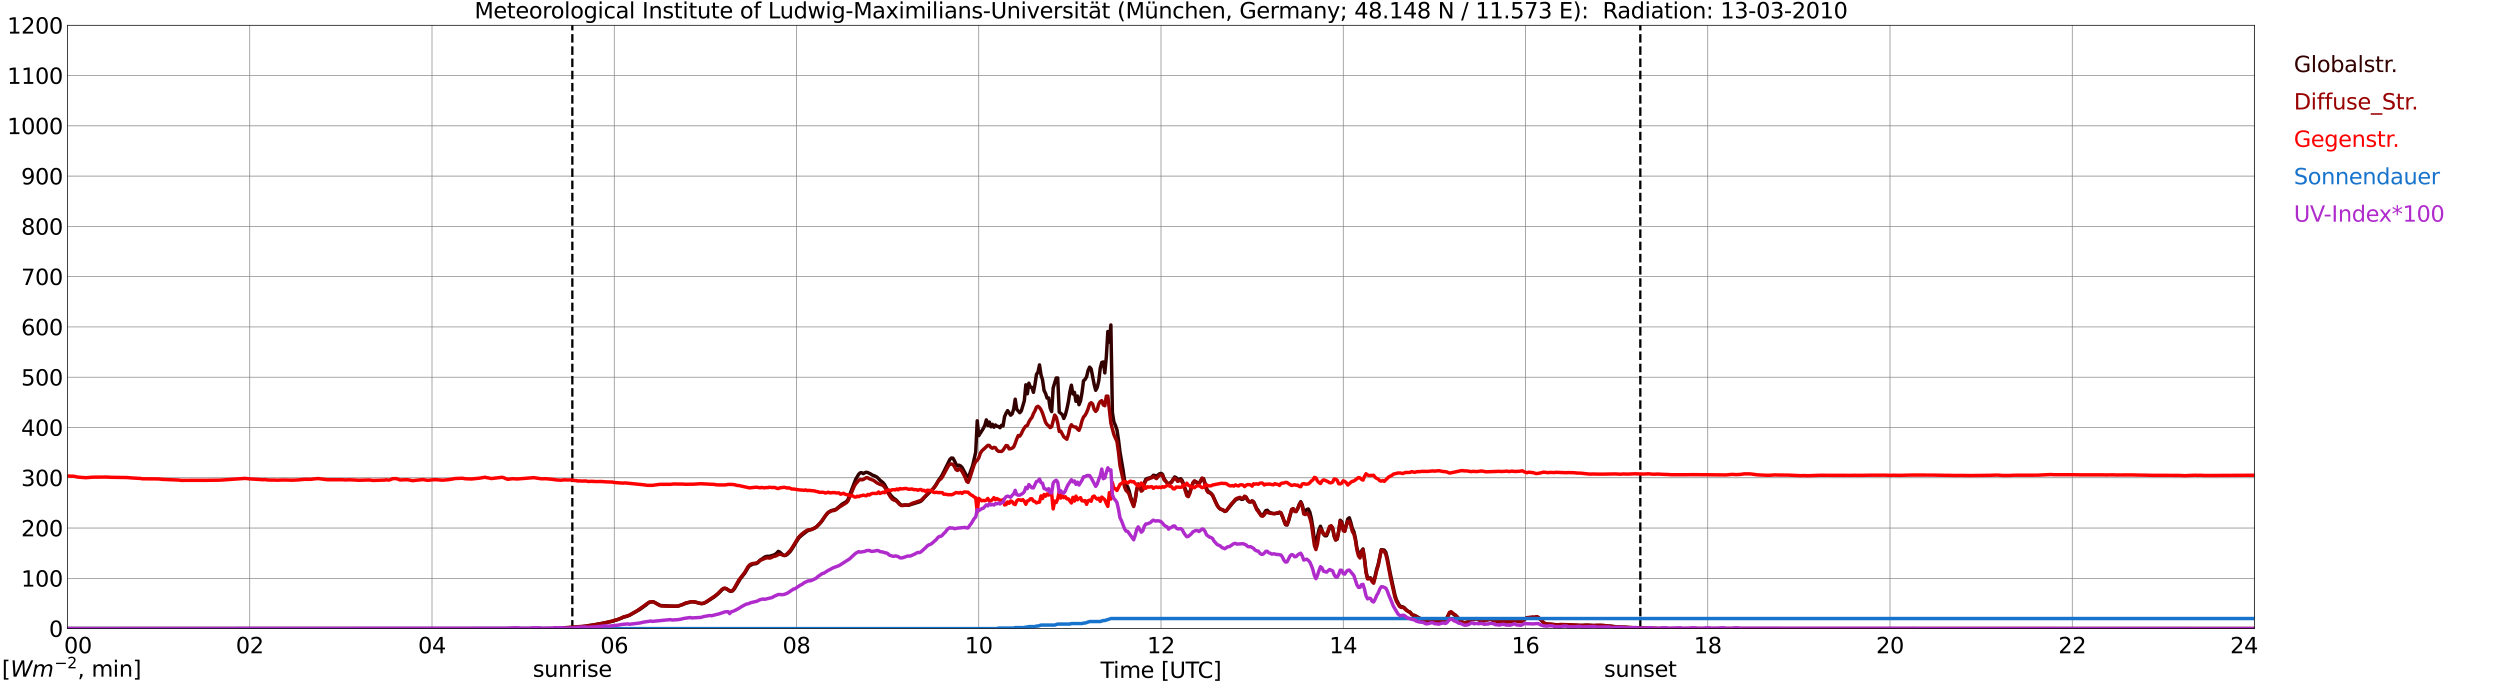 <?xml version="1.0" encoding="utf-8" standalone="no"?>
<!DOCTYPE svg PUBLIC "-//W3C//DTD SVG 1.1//EN"
  "http://www.w3.org/Graphics/SVG/1.1/DTD/svg11.dtd">
<svg xmlns:xlink="http://www.w3.org/1999/xlink" width="1085.4pt" height="296.64pt" viewBox="0 0 1085.4 296.64" xmlns="http://www.w3.org/2000/svg" version="1.1">
 <defs>
  <style type="text/css">*{stroke-linejoin: round; stroke-linecap: butt}</style>
 </defs>
 <g id="figure_1">
  <g id="patch_1">
   <path d="M 0 296.64 
L 1085.4 296.64 
L 1085.4 0 
L 0 0 
z
" style="fill: #ffffff"/>
  </g>
  <g id="axes_1">
   <g id="patch_2">
    <path d="M 29.306 272.909 
L 978.814 272.909 
L 978.814 10.976 
L 29.306 10.976 
z
" style="fill: #ffffff"/>
   </g>
   <g id="patch_3">
    <path d="M 978.814 272.909 
L 978.814 272.909 
L 978.814 10.976 
L 978.814 10.976 
z
" clip-path="url(#pa271ca3421)" style="fill: #d3d3d3; opacity: 0.25; stroke: #d3d3d3; stroke-linejoin: miter"/>
   </g>
   <g id="matplotlib.axis_1">
    <g id="xtick_1">
     <g id="line2d_1">
      <path d="M 29.306 272.909 
L 29.306 10.976 
" clip-path="url(#pa271ca3421)" style="fill: none; stroke: #808080; stroke-width: 0.3; stroke-linecap: square"/>
     </g>
     <g id="line2d_2"/>
     <g id="text_1">
      <!--    00 -->
      <g transform="translate(18.733 283.627) scale(0.095 -0.095)">
       <defs>
        <path id="DejaVuSans-20" transform="scale(0.016)"/>
        <path id="DejaVuSans-30" d="M 2034 4250 
Q 1547 4250 1301 3770 
Q 1056 3291 1056 2328 
Q 1056 1369 1301 889 
Q 1547 409 2034 409 
Q 2525 409 2770 889 
Q 3016 1369 3016 2328 
Q 3016 3291 2770 3770 
Q 2525 4250 2034 4250 
z
M 2034 4750 
Q 2819 4750 3233 4129 
Q 3647 3509 3647 2328 
Q 3647 1150 3233 529 
Q 2819 -91 2034 -91 
Q 1250 -91 836 529 
Q 422 1150 422 2328 
Q 422 3509 836 4129 
Q 1250 4750 2034 4750 
z
" transform="scale(0.016)"/>
       </defs>
       <use xlink:href="#DejaVuSans-20"/>
       <use xlink:href="#DejaVuSans-20" transform="translate(31.787 0)"/>
       <use xlink:href="#DejaVuSans-20" transform="translate(63.574 0)"/>
       <use xlink:href="#DejaVuSans-30" transform="translate(95.361 0)"/>
       <use xlink:href="#DejaVuSans-30" transform="translate(158.984 0)"/>
      </g>
     </g>
    </g>
    <g id="xtick_2">
     <g id="line2d_3">
      <path d="M 108.431 272.909 
L 108.431 10.976 
" clip-path="url(#pa271ca3421)" style="fill: none; stroke: #808080; stroke-width: 0.3; stroke-linecap: square"/>
     </g>
     <g id="line2d_4"/>
     <g id="text_2">
      <!-- 02 -->
      <g transform="translate(102.387 283.627) scale(0.095 -0.095)">
       <defs>
        <path id="DejaVuSans-32" d="M 1228 531 
L 3431 531 
L 3431 0 
L 469 0 
L 469 531 
Q 828 903 1448 1529 
Q 2069 2156 2228 2338 
Q 2531 2678 2651 2914 
Q 2772 3150 2772 3378 
Q 2772 3750 2511 3984 
Q 2250 4219 1831 4219 
Q 1534 4219 1204 4116 
Q 875 4013 500 3803 
L 500 4441 
Q 881 4594 1212 4672 
Q 1544 4750 1819 4750 
Q 2544 4750 2975 4387 
Q 3406 4025 3406 3419 
Q 3406 3131 3298 2873 
Q 3191 2616 2906 2266 
Q 2828 2175 2409 1742 
Q 1991 1309 1228 531 
z
" transform="scale(0.016)"/>
       </defs>
       <use xlink:href="#DejaVuSans-30"/>
       <use xlink:href="#DejaVuSans-32" transform="translate(63.623 0)"/>
      </g>
     </g>
    </g>
    <g id="xtick_3">
     <g id="line2d_5">
      <path d="M 187.557 272.909 
L 187.557 10.976 
" clip-path="url(#pa271ca3421)" style="fill: none; stroke: #808080; stroke-width: 0.3; stroke-linecap: square"/>
     </g>
     <g id="line2d_6"/>
     <g id="text_3">
      <!-- 04 -->
      <g transform="translate(181.513 283.627) scale(0.095 -0.095)">
       <defs>
        <path id="DejaVuSans-34" d="M 2419 4116 
L 825 1625 
L 2419 1625 
L 2419 4116 
z
M 2253 4666 
L 3047 4666 
L 3047 1625 
L 3713 1625 
L 3713 1100 
L 3047 1100 
L 3047 0 
L 2419 0 
L 2419 1100 
L 313 1100 
L 313 1709 
L 2253 4666 
z
" transform="scale(0.016)"/>
       </defs>
       <use xlink:href="#DejaVuSans-30"/>
       <use xlink:href="#DejaVuSans-34" transform="translate(63.623 0)"/>
      </g>
     </g>
    </g>
    <g id="xtick_4">
     <g id="line2d_7">
      <path d="M 266.683 272.909 
L 266.683 10.976 
" clip-path="url(#pa271ca3421)" style="fill: none; stroke: #808080; stroke-width: 0.3; stroke-linecap: square"/>
     </g>
     <g id="line2d_8"/>
     <g id="text_4">
      <!-- 06 -->
      <g transform="translate(260.638 283.627) scale(0.095 -0.095)">
       <defs>
        <path id="DejaVuSans-36" d="M 2113 2584 
Q 1688 2584 1439 2293 
Q 1191 2003 1191 1497 
Q 1191 994 1439 701 
Q 1688 409 2113 409 
Q 2538 409 2786 701 
Q 3034 994 3034 1497 
Q 3034 2003 2786 2293 
Q 2538 2584 2113 2584 
z
M 3366 4563 
L 3366 3988 
Q 3128 4100 2886 4159 
Q 2644 4219 2406 4219 
Q 1781 4219 1451 3797 
Q 1122 3375 1075 2522 
Q 1259 2794 1537 2939 
Q 1816 3084 2150 3084 
Q 2853 3084 3261 2657 
Q 3669 2231 3669 1497 
Q 3669 778 3244 343 
Q 2819 -91 2113 -91 
Q 1303 -91 875 529 
Q 447 1150 447 2328 
Q 447 3434 972 4092 
Q 1497 4750 2381 4750 
Q 2619 4750 2861 4703 
Q 3103 4656 3366 4563 
z
" transform="scale(0.016)"/>
       </defs>
       <use xlink:href="#DejaVuSans-30"/>
       <use xlink:href="#DejaVuSans-36" transform="translate(63.623 0)"/>
      </g>
     </g>
    </g>
    <g id="xtick_5">
     <g id="line2d_9">
      <path d="M 345.808 272.909 
L 345.808 10.976 
" clip-path="url(#pa271ca3421)" style="fill: none; stroke: #808080; stroke-width: 0.3; stroke-linecap: square"/>
     </g>
     <g id="line2d_10"/>
     <g id="text_5">
      <!-- 08 -->
      <g transform="translate(339.764 283.627) scale(0.095 -0.095)">
       <defs>
        <path id="DejaVuSans-38" d="M 2034 2216 
Q 1584 2216 1326 1975 
Q 1069 1734 1069 1313 
Q 1069 891 1326 650 
Q 1584 409 2034 409 
Q 2484 409 2743 651 
Q 3003 894 3003 1313 
Q 3003 1734 2745 1975 
Q 2488 2216 2034 2216 
z
M 1403 2484 
Q 997 2584 770 2862 
Q 544 3141 544 3541 
Q 544 4100 942 4425 
Q 1341 4750 2034 4750 
Q 2731 4750 3128 4425 
Q 3525 4100 3525 3541 
Q 3525 3141 3298 2862 
Q 3072 2584 2669 2484 
Q 3125 2378 3379 2068 
Q 3634 1759 3634 1313 
Q 3634 634 3220 271 
Q 2806 -91 2034 -91 
Q 1263 -91 848 271 
Q 434 634 434 1313 
Q 434 1759 690 2068 
Q 947 2378 1403 2484 
z
M 1172 3481 
Q 1172 3119 1398 2916 
Q 1625 2713 2034 2713 
Q 2441 2713 2670 2916 
Q 2900 3119 2900 3481 
Q 2900 3844 2670 4047 
Q 2441 4250 2034 4250 
Q 1625 4250 1398 4047 
Q 1172 3844 1172 3481 
z
" transform="scale(0.016)"/>
       </defs>
       <use xlink:href="#DejaVuSans-30"/>
       <use xlink:href="#DejaVuSans-38" transform="translate(63.623 0)"/>
      </g>
     </g>
    </g>
    <g id="xtick_6">
     <g id="line2d_11">
      <path d="M 424.934 272.909 
L 424.934 10.976 
" clip-path="url(#pa271ca3421)" style="fill: none; stroke: #808080; stroke-width: 0.3; stroke-linecap: square"/>
     </g>
     <g id="line2d_12"/>
     <g id="text_6">
      <!-- 10 -->
      <g transform="translate(418.89 283.627) scale(0.095 -0.095)">
       <defs>
        <path id="DejaVuSans-31" d="M 794 531 
L 1825 531 
L 1825 4091 
L 703 3866 
L 703 4441 
L 1819 4666 
L 2450 4666 
L 2450 531 
L 3481 531 
L 3481 0 
L 794 0 
L 794 531 
z
" transform="scale(0.016)"/>
       </defs>
       <use xlink:href="#DejaVuSans-31"/>
       <use xlink:href="#DejaVuSans-30" transform="translate(63.623 0)"/>
      </g>
     </g>
    </g>
    <g id="xtick_7">
     <g id="line2d_13">
      <path d="M 504.06 272.909 
L 504.06 10.976 
" clip-path="url(#pa271ca3421)" style="fill: none; stroke: #808080; stroke-width: 0.3; stroke-linecap: square"/>
     </g>
     <g id="line2d_14"/>
     <g id="text_7">
      <!-- 12 -->
      <g transform="translate(498.015 283.627) scale(0.095 -0.095)">
       <use xlink:href="#DejaVuSans-31"/>
       <use xlink:href="#DejaVuSans-32" transform="translate(63.623 0)"/>
      </g>
     </g>
    </g>
    <g id="xtick_8">
     <g id="line2d_15">
      <path d="M 583.185 272.909 
L 583.185 10.976 
" clip-path="url(#pa271ca3421)" style="fill: none; stroke: #808080; stroke-width: 0.3; stroke-linecap: square"/>
     </g>
     <g id="line2d_16"/>
     <g id="text_8">
      <!-- 14 -->
      <g transform="translate(577.141 283.627) scale(0.095 -0.095)">
       <use xlink:href="#DejaVuSans-31"/>
       <use xlink:href="#DejaVuSans-34" transform="translate(63.623 0)"/>
      </g>
     </g>
    </g>
    <g id="xtick_9">
     <g id="line2d_17">
      <path d="M 662.311 272.909 
L 662.311 10.976 
" clip-path="url(#pa271ca3421)" style="fill: none; stroke: #808080; stroke-width: 0.3; stroke-linecap: square"/>
     </g>
     <g id="line2d_18"/>
     <g id="text_9">
      <!-- 16 -->
      <g transform="translate(656.267 283.627) scale(0.095 -0.095)">
       <use xlink:href="#DejaVuSans-31"/>
       <use xlink:href="#DejaVuSans-36" transform="translate(63.623 0)"/>
      </g>
     </g>
    </g>
    <g id="xtick_10">
     <g id="line2d_19">
      <path d="M 741.437 272.909 
L 741.437 10.976 
" clip-path="url(#pa271ca3421)" style="fill: none; stroke: #808080; stroke-width: 0.3; stroke-linecap: square"/>
     </g>
     <g id="line2d_20"/>
     <g id="text_10">
      <!-- 18 -->
      <g transform="translate(735.392 283.627) scale(0.095 -0.095)">
       <use xlink:href="#DejaVuSans-31"/>
       <use xlink:href="#DejaVuSans-38" transform="translate(63.623 0)"/>
      </g>
     </g>
    </g>
    <g id="xtick_11">
     <g id="line2d_21">
      <path d="M 820.562 272.909 
L 820.562 10.976 
" clip-path="url(#pa271ca3421)" style="fill: none; stroke: #808080; stroke-width: 0.3; stroke-linecap: square"/>
     </g>
     <g id="line2d_22"/>
     <g id="text_11">
      <!-- 20 -->
      <g transform="translate(814.518 283.627) scale(0.095 -0.095)">
       <use xlink:href="#DejaVuSans-32"/>
       <use xlink:href="#DejaVuSans-30" transform="translate(63.623 0)"/>
      </g>
     </g>
    </g>
    <g id="xtick_12">
     <g id="line2d_23">
      <path d="M 899.688 272.909 
L 899.688 10.976 
" clip-path="url(#pa271ca3421)" style="fill: none; stroke: #808080; stroke-width: 0.3; stroke-linecap: square"/>
     </g>
     <g id="line2d_24"/>
     <g id="text_12">
      <!-- 22 -->
      <g transform="translate(893.644 283.627) scale(0.095 -0.095)">
       <use xlink:href="#DejaVuSans-32"/>
       <use xlink:href="#DejaVuSans-32" transform="translate(63.623 0)"/>
      </g>
     </g>
    </g>
    <g id="xtick_13">
     <g id="line2d_25">
      <path d="M 978.814 272.909 
L 978.814 10.976 
" clip-path="url(#pa271ca3421)" style="fill: none; stroke: #808080; stroke-width: 0.3; stroke-linecap: square"/>
     </g>
     <g id="line2d_26"/>
     <g id="text_13">
      <!-- 24    -->
      <g transform="translate(968.241 283.627) scale(0.095 -0.095)">
       <use xlink:href="#DejaVuSans-32"/>
       <use xlink:href="#DejaVuSans-34" transform="translate(63.623 0)"/>
       <use xlink:href="#DejaVuSans-20" transform="translate(127.246 0)"/>
       <use xlink:href="#DejaVuSans-20" transform="translate(159.033 0)"/>
       <use xlink:href="#DejaVuSans-20" transform="translate(190.82 0)"/>
      </g>
     </g>
    </g>
    <g id="text_14">
     <!-- Time [UTC] -->
     <g transform="translate(477.806 294.322) scale(0.095 -0.095)">
      <defs>
       <path id="DejaVuSans-54" d="M -19 4666 
L 3928 4666 
L 3928 4134 
L 2272 4134 
L 2272 0 
L 1638 0 
L 1638 4134 
L -19 4134 
L -19 4666 
z
" transform="scale(0.016)"/>
       <path id="DejaVuSans-69" d="M 603 3500 
L 1178 3500 
L 1178 0 
L 603 0 
L 603 3500 
z
M 603 4863 
L 1178 4863 
L 1178 4134 
L 603 4134 
L 603 4863 
z
" transform="scale(0.016)"/>
       <path id="DejaVuSans-6d" d="M 3328 2828 
Q 3544 3216 3844 3400 
Q 4144 3584 4550 3584 
Q 5097 3584 5394 3201 
Q 5691 2819 5691 2113 
L 5691 0 
L 5113 0 
L 5113 2094 
Q 5113 2597 4934 2840 
Q 4756 3084 4391 3084 
Q 3944 3084 3684 2787 
Q 3425 2491 3425 1978 
L 3425 0 
L 2847 0 
L 2847 2094 
Q 2847 2600 2669 2842 
Q 2491 3084 2119 3084 
Q 1678 3084 1418 2786 
Q 1159 2488 1159 1978 
L 1159 0 
L 581 0 
L 581 3500 
L 1159 3500 
L 1159 2956 
Q 1356 3278 1631 3431 
Q 1906 3584 2284 3584 
Q 2666 3584 2933 3390 
Q 3200 3197 3328 2828 
z
" transform="scale(0.016)"/>
       <path id="DejaVuSans-65" d="M 3597 1894 
L 3597 1613 
L 953 1613 
Q 991 1019 1311 708 
Q 1631 397 2203 397 
Q 2534 397 2845 478 
Q 3156 559 3463 722 
L 3463 178 
Q 3153 47 2828 -22 
Q 2503 -91 2169 -91 
Q 1331 -91 842 396 
Q 353 884 353 1716 
Q 353 2575 817 3079 
Q 1281 3584 2069 3584 
Q 2775 3584 3186 3129 
Q 3597 2675 3597 1894 
z
M 3022 2063 
Q 3016 2534 2758 2815 
Q 2500 3097 2075 3097 
Q 1594 3097 1305 2825 
Q 1016 2553 972 2059 
L 3022 2063 
z
" transform="scale(0.016)"/>
       <path id="DejaVuSans-5b" d="M 550 4863 
L 1875 4863 
L 1875 4416 
L 1125 4416 
L 1125 -397 
L 1875 -397 
L 1875 -844 
L 550 -844 
L 550 4863 
z
" transform="scale(0.016)"/>
       <path id="DejaVuSans-55" d="M 556 4666 
L 1191 4666 
L 1191 1831 
Q 1191 1081 1462 751 
Q 1734 422 2344 422 
Q 2950 422 3222 751 
Q 3494 1081 3494 1831 
L 3494 4666 
L 4128 4666 
L 4128 1753 
Q 4128 841 3676 375 
Q 3225 -91 2344 -91 
Q 1459 -91 1007 375 
Q 556 841 556 1753 
L 556 4666 
z
" transform="scale(0.016)"/>
       <path id="DejaVuSans-43" d="M 4122 4306 
L 4122 3641 
Q 3803 3938 3442 4084 
Q 3081 4231 2675 4231 
Q 1875 4231 1450 3742 
Q 1025 3253 1025 2328 
Q 1025 1406 1450 917 
Q 1875 428 2675 428 
Q 3081 428 3442 575 
Q 3803 722 4122 1019 
L 4122 359 
Q 3791 134 3420 21 
Q 3050 -91 2638 -91 
Q 1578 -91 968 557 
Q 359 1206 359 2328 
Q 359 3453 968 4101 
Q 1578 4750 2638 4750 
Q 3056 4750 3426 4639 
Q 3797 4528 4122 4306 
z
" transform="scale(0.016)"/>
       <path id="DejaVuSans-5d" d="M 1947 4863 
L 1947 -844 
L 622 -844 
L 622 -397 
L 1369 -397 
L 1369 4416 
L 622 4416 
L 622 4863 
L 1947 4863 
z
" transform="scale(0.016)"/>
      </defs>
      <use xlink:href="#DejaVuSans-54"/>
      <use xlink:href="#DejaVuSans-69" transform="translate(57.959 0)"/>
      <use xlink:href="#DejaVuSans-6d" transform="translate(85.742 0)"/>
      <use xlink:href="#DejaVuSans-65" transform="translate(183.154 0)"/>
      <use xlink:href="#DejaVuSans-20" transform="translate(244.678 0)"/>
      <use xlink:href="#DejaVuSans-5b" transform="translate(276.465 0)"/>
      <use xlink:href="#DejaVuSans-55" transform="translate(315.479 0)"/>
      <use xlink:href="#DejaVuSans-54" transform="translate(388.672 0)"/>
      <use xlink:href="#DejaVuSans-43" transform="translate(443.881 0)"/>
      <use xlink:href="#DejaVuSans-5d" transform="translate(513.705 0)"/>
     </g>
    </g>
   </g>
   <g id="matplotlib.axis_2">
    <g id="ytick_1">
     <g id="line2d_27">
      <path d="M 29.306 272.909 
L 978.814 272.909 
" clip-path="url(#pa271ca3421)" style="fill: none; stroke: #808080; stroke-width: 0.3; stroke-linecap: square"/>
     </g>
     <g id="line2d_28"/>
     <g id="text_15">
      <!-- 0 -->
      <g transform="translate(21.261 276.518) scale(0.095 -0.095)">
       <use xlink:href="#DejaVuSans-30"/>
      </g>
     </g>
    </g>
    <g id="ytick_2">
     <g id="line2d_29">
      <path d="M 29.306 251.081 
L 978.814 251.081 
" clip-path="url(#pa271ca3421)" style="fill: none; stroke: #808080; stroke-width: 0.3; stroke-linecap: square"/>
     </g>
     <g id="line2d_30"/>
     <g id="text_16">
      <!-- 100 -->
      <g transform="translate(9.173 254.69) scale(0.095 -0.095)">
       <use xlink:href="#DejaVuSans-31"/>
       <use xlink:href="#DejaVuSans-30" transform="translate(63.623 0)"/>
       <use xlink:href="#DejaVuSans-30" transform="translate(127.246 0)"/>
      </g>
     </g>
    </g>
    <g id="ytick_3">
     <g id="line2d_31">
      <path d="M 29.306 229.253 
L 978.814 229.253 
" clip-path="url(#pa271ca3421)" style="fill: none; stroke: #808080; stroke-width: 0.3; stroke-linecap: square"/>
     </g>
     <g id="line2d_32"/>
     <g id="text_17">
      <!-- 200 -->
      <g transform="translate(9.173 232.863) scale(0.095 -0.095)">
       <use xlink:href="#DejaVuSans-32"/>
       <use xlink:href="#DejaVuSans-30" transform="translate(63.623 0)"/>
       <use xlink:href="#DejaVuSans-30" transform="translate(127.246 0)"/>
      </g>
     </g>
    </g>
    <g id="ytick_4">
     <g id="line2d_33">
      <path d="M 29.306 207.426 
L 978.814 207.426 
" clip-path="url(#pa271ca3421)" style="fill: none; stroke: #808080; stroke-width: 0.3; stroke-linecap: square"/>
     </g>
     <g id="line2d_34"/>
     <g id="text_18">
      <!-- 300 -->
      <g transform="translate(9.173 211.035) scale(0.095 -0.095)">
       <defs>
        <path id="DejaVuSans-33" d="M 2597 2516 
Q 3050 2419 3304 2112 
Q 3559 1806 3559 1356 
Q 3559 666 3084 287 
Q 2609 -91 1734 -91 
Q 1441 -91 1130 -33 
Q 819 25 488 141 
L 488 750 
Q 750 597 1062 519 
Q 1375 441 1716 441 
Q 2309 441 2620 675 
Q 2931 909 2931 1356 
Q 2931 1769 2642 2001 
Q 2353 2234 1838 2234 
L 1294 2234 
L 1294 2753 
L 1863 2753 
Q 2328 2753 2575 2939 
Q 2822 3125 2822 3475 
Q 2822 3834 2567 4026 
Q 2313 4219 1838 4219 
Q 1578 4219 1281 4162 
Q 984 4106 628 3988 
L 628 4550 
Q 988 4650 1302 4700 
Q 1616 4750 1894 4750 
Q 2613 4750 3031 4423 
Q 3450 4097 3450 3541 
Q 3450 3153 3228 2886 
Q 3006 2619 2597 2516 
z
" transform="scale(0.016)"/>
       </defs>
       <use xlink:href="#DejaVuSans-33"/>
       <use xlink:href="#DejaVuSans-30" transform="translate(63.623 0)"/>
       <use xlink:href="#DejaVuSans-30" transform="translate(127.246 0)"/>
      </g>
     </g>
    </g>
    <g id="ytick_5">
     <g id="line2d_35">
      <path d="M 29.306 185.598 
L 978.814 185.598 
" clip-path="url(#pa271ca3421)" style="fill: none; stroke: #808080; stroke-width: 0.3; stroke-linecap: square"/>
     </g>
     <g id="line2d_36"/>
     <g id="text_19">
      <!-- 400 -->
      <g transform="translate(9.173 189.207) scale(0.095 -0.095)">
       <use xlink:href="#DejaVuSans-34"/>
       <use xlink:href="#DejaVuSans-30" transform="translate(63.623 0)"/>
       <use xlink:href="#DejaVuSans-30" transform="translate(127.246 0)"/>
      </g>
     </g>
    </g>
    <g id="ytick_6">
     <g id="line2d_37">
      <path d="M 29.306 163.77 
L 978.814 163.77 
" clip-path="url(#pa271ca3421)" style="fill: none; stroke: #808080; stroke-width: 0.3; stroke-linecap: square"/>
     </g>
     <g id="line2d_38"/>
     <g id="text_20">
      <!-- 500 -->
      <g transform="translate(9.173 167.379) scale(0.095 -0.095)">
       <defs>
        <path id="DejaVuSans-35" d="M 691 4666 
L 3169 4666 
L 3169 4134 
L 1269 4134 
L 1269 2991 
Q 1406 3038 1543 3061 
Q 1681 3084 1819 3084 
Q 2600 3084 3056 2656 
Q 3513 2228 3513 1497 
Q 3513 744 3044 326 
Q 2575 -91 1722 -91 
Q 1428 -91 1123 -41 
Q 819 9 494 109 
L 494 744 
Q 775 591 1075 516 
Q 1375 441 1709 441 
Q 2250 441 2565 725 
Q 2881 1009 2881 1497 
Q 2881 1984 2565 2268 
Q 2250 2553 1709 2553 
Q 1456 2553 1204 2497 
Q 953 2441 691 2322 
L 691 4666 
z
" transform="scale(0.016)"/>
       </defs>
       <use xlink:href="#DejaVuSans-35"/>
       <use xlink:href="#DejaVuSans-30" transform="translate(63.623 0)"/>
       <use xlink:href="#DejaVuSans-30" transform="translate(127.246 0)"/>
      </g>
     </g>
    </g>
    <g id="ytick_7">
     <g id="line2d_39">
      <path d="M 29.306 141.942 
L 978.814 141.942 
" clip-path="url(#pa271ca3421)" style="fill: none; stroke: #808080; stroke-width: 0.3; stroke-linecap: square"/>
     </g>
     <g id="line2d_40"/>
     <g id="text_21">
      <!-- 600 -->
      <g transform="translate(9.173 145.551) scale(0.095 -0.095)">
       <use xlink:href="#DejaVuSans-36"/>
       <use xlink:href="#DejaVuSans-30" transform="translate(63.623 0)"/>
       <use xlink:href="#DejaVuSans-30" transform="translate(127.246 0)"/>
      </g>
     </g>
    </g>
    <g id="ytick_8">
     <g id="line2d_41">
      <path d="M 29.306 120.114 
L 978.814 120.114 
" clip-path="url(#pa271ca3421)" style="fill: none; stroke: #808080; stroke-width: 0.3; stroke-linecap: square"/>
     </g>
     <g id="line2d_42"/>
     <g id="text_22">
      <!-- 700 -->
      <g transform="translate(9.173 123.724) scale(0.095 -0.095)">
       <defs>
        <path id="DejaVuSans-37" d="M 525 4666 
L 3525 4666 
L 3525 4397 
L 1831 0 
L 1172 0 
L 2766 4134 
L 525 4134 
L 525 4666 
z
" transform="scale(0.016)"/>
       </defs>
       <use xlink:href="#DejaVuSans-37"/>
       <use xlink:href="#DejaVuSans-30" transform="translate(63.623 0)"/>
       <use xlink:href="#DejaVuSans-30" transform="translate(127.246 0)"/>
      </g>
     </g>
    </g>
    <g id="ytick_9">
     <g id="line2d_43">
      <path d="M 29.306 98.287 
L 978.814 98.287 
" clip-path="url(#pa271ca3421)" style="fill: none; stroke: #808080; stroke-width: 0.3; stroke-linecap: square"/>
     </g>
     <g id="line2d_44"/>
     <g id="text_23">
      <!-- 800 -->
      <g transform="translate(9.173 101.896) scale(0.095 -0.095)">
       <use xlink:href="#DejaVuSans-38"/>
       <use xlink:href="#DejaVuSans-30" transform="translate(63.623 0)"/>
       <use xlink:href="#DejaVuSans-30" transform="translate(127.246 0)"/>
      </g>
     </g>
    </g>
    <g id="ytick_10">
     <g id="line2d_45">
      <path d="M 29.306 76.459 
L 978.814 76.459 
" clip-path="url(#pa271ca3421)" style="fill: none; stroke: #808080; stroke-width: 0.3; stroke-linecap: square"/>
     </g>
     <g id="line2d_46"/>
     <g id="text_24">
      <!-- 900 -->
      <g transform="translate(9.173 80.068) scale(0.095 -0.095)">
       <defs>
        <path id="DejaVuSans-39" d="M 703 97 
L 703 672 
Q 941 559 1184 500 
Q 1428 441 1663 441 
Q 2288 441 2617 861 
Q 2947 1281 2994 2138 
Q 2813 1869 2534 1725 
Q 2256 1581 1919 1581 
Q 1219 1581 811 2004 
Q 403 2428 403 3163 
Q 403 3881 828 4315 
Q 1253 4750 1959 4750 
Q 2769 4750 3195 4129 
Q 3622 3509 3622 2328 
Q 3622 1225 3098 567 
Q 2575 -91 1691 -91 
Q 1453 -91 1209 -44 
Q 966 3 703 97 
z
M 1959 2075 
Q 2384 2075 2632 2365 
Q 2881 2656 2881 3163 
Q 2881 3666 2632 3958 
Q 2384 4250 1959 4250 
Q 1534 4250 1286 3958 
Q 1038 3666 1038 3163 
Q 1038 2656 1286 2365 
Q 1534 2075 1959 2075 
z
" transform="scale(0.016)"/>
       </defs>
       <use xlink:href="#DejaVuSans-39"/>
       <use xlink:href="#DejaVuSans-30" transform="translate(63.623 0)"/>
       <use xlink:href="#DejaVuSans-30" transform="translate(127.246 0)"/>
      </g>
     </g>
    </g>
    <g id="ytick_11">
     <g id="line2d_47">
      <path d="M 29.306 54.631 
L 978.814 54.631 
" clip-path="url(#pa271ca3421)" style="fill: none; stroke: #808080; stroke-width: 0.3; stroke-linecap: square"/>
     </g>
     <g id="line2d_48"/>
     <g id="text_25">
      <!-- 1000 -->
      <g transform="translate(3.128 58.24) scale(0.095 -0.095)">
       <use xlink:href="#DejaVuSans-31"/>
       <use xlink:href="#DejaVuSans-30" transform="translate(63.623 0)"/>
       <use xlink:href="#DejaVuSans-30" transform="translate(127.246 0)"/>
       <use xlink:href="#DejaVuSans-30" transform="translate(190.869 0)"/>
      </g>
     </g>
    </g>
    <g id="ytick_12">
     <g id="line2d_49">
      <path d="M 29.306 32.803 
L 978.814 32.803 
" clip-path="url(#pa271ca3421)" style="fill: none; stroke: #808080; stroke-width: 0.3; stroke-linecap: square"/>
     </g>
     <g id="line2d_50"/>
     <g id="text_26">
      <!-- 1100 -->
      <g transform="translate(3.128 36.413) scale(0.095 -0.095)">
       <use xlink:href="#DejaVuSans-31"/>
       <use xlink:href="#DejaVuSans-31" transform="translate(63.623 0)"/>
       <use xlink:href="#DejaVuSans-30" transform="translate(127.246 0)"/>
       <use xlink:href="#DejaVuSans-30" transform="translate(190.869 0)"/>
      </g>
     </g>
    </g>
    <g id="ytick_13">
     <g id="line2d_51">
      <path d="M 29.306 10.976 
L 978.814 10.976 
" clip-path="url(#pa271ca3421)" style="fill: none; stroke: #808080; stroke-width: 0.3; stroke-linecap: square"/>
     </g>
     <g id="line2d_52"/>
     <g id="text_27">
      <!-- 1200 -->
      <g transform="translate(3.128 14.585) scale(0.095 -0.095)">
       <use xlink:href="#DejaVuSans-31"/>
       <use xlink:href="#DejaVuSans-32" transform="translate(63.623 0)"/>
       <use xlink:href="#DejaVuSans-30" transform="translate(127.246 0)"/>
       <use xlink:href="#DejaVuSans-30" transform="translate(190.869 0)"/>
      </g>
     </g>
    </g>
   </g>
   <g id="line2d_53">
    <path d="M 248.484 272.909 
L 248.484 10.976 
" clip-path="url(#pa271ca3421)" style="fill: none; stroke-dasharray: 3.7,1.6; stroke-dashoffset: 0; stroke: #000000"/>
   </g>
   <g id="line2d_54">
    <path d="M 712.16 272.909 
L 712.16 10.976 
" clip-path="url(#pa271ca3421)" style="fill: none; stroke-dasharray: 3.7,1.6; stroke-dashoffset: 0; stroke: #000000"/>
   </g>
   <g id="line2d_55">
    <path d="M 29.306 272.909 
L 240.308 272.909 
L 240.967 272.721 
L 242.286 272.721 
L 247.561 272.474 
L 248.88 272.394 
L 252.836 272.066 
L 256.792 271.492 
L 266.023 269.731 
L 266.683 269.445 
L 268.002 269.076 
L 269.98 268.299 
L 270.639 267.971 
L 271.958 267.644 
L 273.277 267.151 
L 277.892 264.531 
L 280.53 262.606 
L 281.189 261.991 
L 281.849 261.541 
L 283.167 261.255 
L 283.827 261.336 
L 286.464 262.77 
L 287.124 262.934 
L 293.058 263.219 
L 294.377 263.139 
L 296.355 262.484 
L 297.674 261.91 
L 300.311 261.255 
L 301.63 261.377 
L 302.949 261.705 
L 304.267 262.032 
L 304.927 262.074 
L 305.586 261.91 
L 306.905 261.255 
L 310.202 259.083 
L 312.18 257.405 
L 313.499 256.053 
L 314.158 255.604 
L 314.818 255.479 
L 315.477 255.726 
L 316.796 256.586 
L 317.455 256.75 
L 318.114 256.503 
L 318.774 255.726 
L 321.411 251.304 
L 323.39 248.804 
L 324.708 246.552 
L 325.368 245.692 
L 326.686 244.995 
L 327.346 244.792 
L 328.005 244.792 
L 328.665 244.546 
L 329.324 243.972 
L 329.983 243.236 
L 331.961 241.883 
L 332.621 241.597 
L 333.28 241.516 
L 333.94 241.555 
L 335.918 240.984 
L 336.577 240.656 
L 337.236 240.124 
L 337.896 239.386 
L 338.555 239.713 
L 339.874 240.901 
L 340.533 241.189 
L 341.193 241.064 
L 341.852 240.656 
L 343.171 239.344 
L 344.49 237.297 
L 346.468 234.062 
L 347.127 233.243 
L 348.446 232.095 
L 350.424 230.58 
L 351.083 230.253 
L 352.402 229.845 
L 354.38 228.86 
L 355.699 227.592 
L 357.018 225.994 
L 358.337 223.988 
L 359.655 222.432 
L 360.974 221.653 
L 362.293 221.325 
L 362.952 221.081 
L 364.271 220.016 
L 365.59 218.868 
L 367.568 217.722 
L 368.227 216.739 
L 369.546 213.136 
L 371.524 208.056 
L 372.843 205.845 
L 373.502 205.271 
L 374.162 205.232 
L 374.821 205.64 
L 375.481 205.232 
L 376.14 205.027 
L 376.799 205.19 
L 378.118 205.845 
L 378.777 206.297 
L 379.437 206.5 
L 380.756 207.157 
L 382.074 208.508 
L 383.393 209.571 
L 384.053 210.392 
L 385.371 212.889 
L 386.69 214.978 
L 388.009 216.371 
L 388.668 216.739 
L 389.328 217.311 
L 390.646 218.787 
L 391.306 219.278 
L 391.965 219.361 
L 392.624 219.237 
L 393.284 219.237 
L 393.943 219.361 
L 394.603 219.319 
L 399.218 217.885 
L 399.878 217.558 
L 400.537 216.945 
L 401.196 216.124 
L 403.175 214.159 
L 405.153 212.234 
L 406.471 210.267 
L 407.79 208.017 
L 408.45 207.196 
L 409.109 206.092 
L 412.406 199.456 
L 413.065 198.843 
L 413.725 198.924 
L 414.384 200.072 
L 415.043 201.504 
L 415.703 202.324 
L 416.362 201.955 
L 417.022 202.283 
L 417.681 202.938 
L 419 205.354 
L 419.659 206.747 
L 420.318 207.074 
L 420.978 205.764 
L 422.297 202.119 
L 423.615 196.304 
L 424.275 182.708 
L 424.934 189.136 
L 426.912 186.023 
L 427.572 184.672 
L 428.231 182.297 
L 428.89 184.755 
L 429.55 183.24 
L 430.209 185.288 
L 430.869 184.223 
L 431.528 185.493 
L 432.187 184.509 
L 432.847 185.083 
L 433.506 185.163 
L 434.165 185.696 
L 434.825 184.633 
L 435.484 184.919 
L 436.144 180.866 
L 436.803 179.39 
L 437.462 178.285 
L 438.781 180.25 
L 439.44 179.676 
L 440.1 177.628 
L 440.759 173.328 
L 441.419 177.67 
L 442.737 179.185 
L 443.397 178.449 
L 444.716 173.985 
L 445.375 167.064 
L 446.034 170.954 
L 446.694 166.368 
L 447.353 168.088 
L 448.012 168.21 
L 448.672 170.34 
L 449.331 166.942 
L 449.991 162.559 
L 450.65 161.576 
L 451.309 158.422 
L 451.969 162.764 
L 452.628 164.933 
L 453.287 169.519 
L 453.947 170.831 
L 454.606 172.837 
L 455.266 172.756 
L 455.925 177.096 
L 456.584 178.694 
L 457.244 168.415 
L 458.563 164.115 
L 459.222 164.115 
L 459.881 178.899 
L 461.2 180.003 
L 461.859 181.684 
L 462.519 180.169 
L 463.178 177.67 
L 463.838 174.516 
L 464.497 170.135 
L 465.156 167.228 
L 465.816 171.036 
L 466.475 170.34 
L 467.134 174.23 
L 467.794 171.936 
L 468.453 175.705 
L 469.113 174.108 
L 469.772 170.421 
L 470.431 165.302 
L 471.091 164.728 
L 471.75 163.624 
L 472.409 160.797 
L 473.069 159.404 
L 473.728 160.142 
L 475.047 166.942 
L 475.706 169.439 
L 476.366 168.21 
L 477.025 165.466 
L 477.685 159.815 
L 478.344 157.357 
L 479.003 157.152 
L 479.663 161.904 
L 480.322 154.982 
L 480.981 143.924 
L 481.641 148.554 
L 482.3 141.1 
L 482.96 179.145 
L 483.619 183.24 
L 484.278 184.714 
L 484.938 186.597 
L 485.597 190.898 
L 486.256 196.221 
L 487.575 203.961 
L 488.235 208.508 
L 488.894 210.514 
L 489.553 211.291 
L 490.213 213.094 
L 490.872 215.755 
L 492.191 219.442 
L 492.85 216.862 
L 493.51 212.725 
L 494.169 210.145 
L 494.828 210.719 
L 495.488 212.645 
L 496.147 212.112 
L 496.807 209.654 
L 497.466 208.056 
L 498.125 207.729 
L 499.444 207.402 
L 500.103 207.074 
L 500.763 206.336 
L 501.422 206.461 
L 502.082 206.747 
L 503.4 205.723 
L 504.06 205.518 
L 504.719 205.928 
L 505.379 207.77 
L 506.038 208.836 
L 506.697 209.613 
L 507.357 210.636 
L 508.016 209.613 
L 508.675 209.08 
L 509.994 207.074 
L 510.654 207.402 
L 511.313 208.181 
L 512.632 207.851 
L 513.291 208.672 
L 513.95 210.35 
L 514.61 212.356 
L 515.269 213.954 
L 515.929 214.323 
L 516.588 213.422 
L 517.247 211.785 
L 517.907 209.776 
L 518.566 208.916 
L 519.226 209.08 
L 519.885 209.654 
L 520.544 209.901 
L 521.204 208.958 
L 521.863 207.729 
L 522.522 207.812 
L 523.182 209.696 
L 523.841 212.112 
L 524.501 213.258 
L 525.819 214.201 
L 526.479 215.019 
L 528.457 219.361 
L 529.116 220.343 
L 529.776 220.998 
L 531.094 221.531 
L 531.754 222.063 
L 532.413 221.817 
L 535.051 218.54 
L 536.369 217.148 
L 537.029 216.698 
L 538.348 216.288 
L 539.007 216.82 
L 539.666 216.739 
L 540.326 215.755 
L 540.985 216.002 
L 541.644 217.189 
L 542.304 217.885 
L 542.963 217.927 
L 543.623 217.436 
L 544.282 217.885 
L 545.601 220.751 
L 546.26 221.572 
L 546.919 222.76 
L 547.579 223.7 
L 548.238 223.783 
L 549.557 221.694 
L 550.216 221.531 
L 550.876 222.308 
L 552.195 222.84 
L 553.513 222.965 
L 554.173 222.84 
L 554.832 222.84 
L 555.491 222.471 
L 556.151 222.84 
L 556.81 224.397 
L 558.129 227.795 
L 558.788 227.959 
L 559.448 226.239 
L 560.766 221.448 
L 561.426 220.834 
L 562.085 221.653 
L 562.745 221.858 
L 563.404 220.793 
L 564.063 219.031 
L 564.723 217.805 
L 565.382 219.156 
L 566.042 221.9 
L 566.701 222.022 
L 567.36 221.203 
L 568.02 220.998 
L 568.679 222.349 
L 569.338 225.093 
L 569.998 229.107 
L 570.657 234.431 
L 571.317 236.109 
L 572.635 230.009 
L 573.295 228.491 
L 574.613 231.932 
L 575.273 232.628 
L 575.932 232.589 
L 576.592 231.072 
L 577.251 229.149 
L 577.91 228.616 
L 578.57 229.393 
L 579.229 232.833 
L 579.889 234.472 
L 580.548 234.062 
L 581.207 230.539 
L 581.867 225.872 
L 582.526 226.486 
L 583.185 229.803 
L 583.845 230.458 
L 585.164 225.298 
L 585.823 224.807 
L 586.482 226.896 
L 587.142 229.476 
L 587.801 230.786 
L 588.46 233.652 
L 589.12 237.952 
L 589.779 240.204 
L 590.439 241.269 
L 591.098 239.263 
L 591.757 238.321 
L 592.417 242.54 
L 593.076 248.15 
L 593.736 250.852 
L 594.395 250.935 
L 595.054 250.893 
L 595.714 252.203 
L 596.373 252.572 
L 597.032 250.075 
L 597.692 247.126 
L 598.351 245.037 
L 599.67 238.689 
L 600.329 238.689 
L 600.989 238.853 
L 601.648 239.755 
L 602.307 242.293 
L 603.626 249.093 
L 605.604 258.265 
L 606.264 260.395 
L 607.582 262.851 
L 608.242 263.344 
L 608.901 263.425 
L 609.561 263.752 
L 610.879 265.064 
L 611.539 265.514 
L 612.198 265.76 
L 612.858 266.66 
L 613.517 267.111 
L 614.176 267.151 
L 616.814 268.668 
L 617.473 269.034 
L 619.451 269.608 
L 620.77 269.24 
L 622.748 269.403 
L 625.386 269.814 
L 626.045 269.608 
L 626.705 269.24 
L 627.364 269.159 
L 628.023 268.707 
L 629.342 266.046 
L 630.001 265.841 
L 632.639 267.888 
L 633.298 268.707 
L 634.617 269.894 
L 635.276 270.263 
L 635.936 270.388 
L 636.595 270.305 
L 637.255 270.06 
L 637.914 269.65 
L 638.573 269.034 
L 639.233 268.871 
L 639.892 269.034 
L 640.552 268.748 
L 641.211 268.626 
L 642.53 269.322 
L 643.189 269.281 
L 643.848 269.486 
L 644.508 269.486 
L 645.167 269.076 
L 645.827 269.117 
L 646.486 268.912 
L 647.145 268.871 
L 648.464 269.364 
L 649.783 269.65 
L 650.442 269.977 
L 651.102 269.977 
L 651.761 269.855 
L 654.399 269.977 
L 655.058 269.855 
L 656.377 269.936 
L 657.036 269.567 
L 657.695 269.445 
L 660.333 269.855 
L 660.992 269.567 
L 662.311 268.543 
L 662.97 268.257 
L 664.949 268.094 
L 665.608 268.052 
L 666.267 268.135 
L 666.927 267.971 
L 667.586 267.971 
L 668.905 269.034 
L 670.224 270.427 
L 670.883 270.837 
L 675.499 271.37 
L 676.158 271.37 
L 677.477 271.206 
L 681.433 271.287 
L 683.411 271.451 
L 684.73 271.492 
L 686.049 271.575 
L 687.368 271.534 
L 688.686 271.411 
L 691.983 271.614 
L 693.302 271.534 
L 695.939 271.575 
L 698.577 271.82 
L 701.215 272.066 
L 702.533 272.188 
L 703.852 272.23 
L 705.171 272.311 
L 713.083 272.763 
L 714.402 272.763 
L 716.38 272.843 
L 717.699 272.804 
L 720.996 272.909 
L 978.154 272.909 
L 978.154 272.909 
" clip-path="url(#pa271ca3421)" style="fill: none; stroke: #330000; stroke-width: 1.5; stroke-linecap: square"/>
   </g>
   <g id="line2d_56">
    <path d="M 29.306 272.909 
L 240.308 272.909 
L 240.967 272.682 
L 244.264 272.599 
L 254.155 271.841 
L 256.133 271.507 
L 257.451 271.339 
L 260.089 270.918 
L 261.408 270.667 
L 264.045 270.08 
L 268.002 268.989 
L 269.98 268.233 
L 270.639 267.853 
L 272.617 267.351 
L 273.277 267.057 
L 274.595 266.302 
L 276.573 265.169 
L 281.849 261.432 
L 283.167 261.264 
L 283.827 261.39 
L 286.464 262.901 
L 287.124 263.069 
L 290.42 263.195 
L 294.377 263.154 
L 296.355 262.44 
L 297.674 261.809 
L 300.311 261.222 
L 301.63 261.305 
L 303.608 261.851 
L 304.267 262.019 
L 304.927 261.977 
L 305.586 261.809 
L 306.246 261.517 
L 310.202 258.871 
L 311.521 257.865 
L 313.499 255.848 
L 314.158 255.429 
L 314.818 255.346 
L 315.477 255.639 
L 316.796 256.521 
L 317.455 256.606 
L 318.114 256.269 
L 318.774 255.429 
L 320.752 251.862 
L 323.39 248.42 
L 324.708 246.111 
L 325.368 245.314 
L 326.027 244.934 
L 326.686 244.683 
L 328.665 244.389 
L 329.983 243.297 
L 332.621 242.25 
L 333.28 242.164 
L 333.94 242.291 
L 334.599 242.206 
L 335.918 241.577 
L 336.577 241.451 
L 337.236 241.2 
L 337.896 240.781 
L 338.555 240.654 
L 339.215 240.695 
L 339.874 241.032 
L 340.533 241.2 
L 341.193 240.949 
L 342.512 239.604 
L 343.171 238.89 
L 344.49 236.876 
L 346.468 233.56 
L 347.787 232.132 
L 349.105 231.082 
L 350.424 230.201 
L 351.083 229.991 
L 351.743 229.991 
L 352.402 229.867 
L 353.721 229.277 
L 354.38 228.775 
L 356.359 226.761 
L 357.677 224.87 
L 358.996 223.024 
L 359.655 222.436 
L 360.974 221.806 
L 362.293 221.596 
L 362.952 221.304 
L 364.271 220.254 
L 367.568 218.195 
L 368.227 217.357 
L 370.865 211.145 
L 371.524 210.054 
L 372.843 208.541 
L 373.502 208.163 
L 374.162 208.331 
L 374.821 208.163 
L 376.14 207.367 
L 376.799 207.45 
L 377.459 207.871 
L 378.777 208.373 
L 379.437 208.668 
L 380.756 209.676 
L 382.074 210.305 
L 382.734 210.473 
L 383.393 210.767 
L 384.053 211.481 
L 385.371 213.747 
L 386.69 215.888 
L 387.349 216.685 
L 388.009 217.062 
L 388.668 217.272 
L 389.328 217.65 
L 390.646 219.077 
L 391.306 219.455 
L 391.965 219.498 
L 392.624 219.287 
L 393.284 219.245 
L 393.943 219.33 
L 394.603 219.245 
L 395.921 218.575 
L 399.878 217.231 
L 403.175 213.956 
L 403.834 213.16 
L 404.493 212.782 
L 405.812 211.437 
L 406.471 210.473 
L 407.131 209.298 
L 407.79 208.417 
L 408.45 207.954 
L 409.109 207.116 
L 411.746 202.246 
L 412.406 201.532 
L 413.065 201.405 
L 413.725 201.7 
L 414.384 202.538 
L 415.043 203.883 
L 415.703 204.26 
L 416.362 203.505 
L 417.022 203.924 
L 417.681 204.68 
L 419 207.199 
L 419.659 208.919 
L 420.318 209.423 
L 420.978 207.871 
L 422.297 203.715 
L 422.956 201.7 
L 423.615 200.399 
L 424.275 199.81 
L 424.934 198.804 
L 425.593 196.83 
L 426.253 195.78 
L 428.89 193.347 
L 429.55 193.43 
L 430.209 194.27 
L 430.869 194.606 
L 431.528 194.228 
L 432.187 194.397 
L 432.847 195.444 
L 433.506 195.948 
L 434.825 195.99 
L 435.484 195.444 
L 436.803 193.43 
L 437.462 193.556 
L 438.122 194.899 
L 438.781 194.816 
L 439.44 194.565 
L 440.1 194.06 
L 440.759 192.506 
L 441.419 190.618 
L 442.078 189.108 
L 442.737 189.359 
L 443.397 188.35 
L 444.056 186.925 
L 444.716 185.79 
L 445.375 184.952 
L 446.034 184.742 
L 446.694 183.188 
L 447.353 182.055 
L 448.012 181.256 
L 448.672 179.578 
L 449.331 178.403 
L 449.991 176.766 
L 450.65 176.389 
L 451.309 176.934 
L 451.969 177.899 
L 452.628 179.368 
L 453.947 183.356 
L 454.606 184.362 
L 455.266 184.867 
L 455.925 185.665 
L 456.584 185.244 
L 457.903 180.208 
L 458.563 181.088 
L 459.222 183.651 
L 459.881 187.303 
L 460.541 187.176 
L 461.859 189.653 
L 463.178 190.701 
L 463.838 188.686 
L 464.497 185.707 
L 465.156 184.406 
L 465.816 185.12 
L 466.475 185.371 
L 467.134 185.412 
L 467.794 186.253 
L 468.453 186.84 
L 469.113 185.203 
L 469.772 182.642 
L 470.431 181.047 
L 471.091 180.333 
L 471.75 179.117 
L 472.409 177.48 
L 473.069 175.38 
L 473.728 174.834 
L 474.388 175.422 
L 475.047 177.731 
L 475.706 178.613 
L 476.366 177.814 
L 477.025 175.422 
L 477.685 174.33 
L 478.344 173.953 
L 479.003 175.799 
L 479.663 176.135 
L 480.322 171.979 
L 480.981 171.979 
L 482.3 183.734 
L 483.619 188.728 
L 484.938 191.71 
L 485.597 196.285 
L 486.256 202.246 
L 487.575 208.08 
L 488.235 211.437 
L 488.894 212.992 
L 489.553 213.496 
L 490.213 214.587 
L 490.872 216.685 
L 492.191 219.918 
L 492.85 217.062 
L 493.51 212.697 
L 494.169 210.263 
L 494.828 211.101 
L 495.488 213.243 
L 496.147 212.782 
L 496.807 210.137 
L 497.466 208.668 
L 498.125 208.08 
L 498.785 207.912 
L 499.444 207.576 
L 500.103 207.408 
L 500.763 206.904 
L 502.082 207.786 
L 503.4 206.275 
L 504.06 206.234 
L 504.719 206.402 
L 505.379 208.29 
L 506.697 209.508 
L 507.357 210.682 
L 508.016 209.8 
L 508.675 209.423 
L 509.335 208.331 
L 509.994 207.618 
L 510.654 208.122 
L 511.313 209.004 
L 511.972 208.668 
L 512.632 208.499 
L 513.291 209.381 
L 513.95 211.018 
L 515.269 215.216 
L 515.929 215.635 
L 516.588 214.166 
L 517.907 209.591 
L 518.566 208.836 
L 519.226 209.213 
L 519.885 209.927 
L 520.544 210.137 
L 521.863 207.576 
L 522.522 208.08 
L 523.841 212.824 
L 524.501 213.788 
L 525.16 213.998 
L 525.819 214.375 
L 526.479 215.174 
L 527.797 218.154 
L 528.457 219.413 
L 529.116 220.422 
L 529.776 220.924 
L 531.094 221.428 
L 531.754 221.974 
L 532.413 221.681 
L 534.391 219.036 
L 535.71 217.567 
L 536.369 216.77 
L 537.029 216.349 
L 538.348 215.93 
L 539.007 216.392 
L 539.666 216.307 
L 540.326 215.425 
L 540.985 215.72 
L 541.644 217.021 
L 542.304 217.776 
L 542.963 217.944 
L 543.623 217.525 
L 544.282 218.112 
L 545.601 221.26 
L 546.26 222.059 
L 547.579 223.988 
L 548.238 224.115 
L 548.898 223.486 
L 549.557 222.478 
L 550.216 222.395 
L 550.876 222.729 
L 552.854 223.024 
L 553.513 223.024 
L 554.173 222.773 
L 554.832 222.687 
L 555.491 222.351 
L 556.151 222.605 
L 556.81 224.156 
L 557.47 226.13 
L 558.129 227.684 
L 558.788 227.684 
L 559.448 225.752 
L 560.766 221.136 
L 561.426 220.882 
L 562.085 222.059 
L 562.745 222.142 
L 563.404 220.882 
L 564.063 219.162 
L 564.723 218.195 
L 565.382 219.959 
L 566.042 223.15 
L 566.701 223.401 
L 567.36 222.814 
L 568.02 223.275 
L 568.679 224.87 
L 569.338 227.431 
L 570.657 236.834 
L 571.317 238.598 
L 571.976 236.247 
L 572.635 231.881 
L 573.295 229.655 
L 573.954 230.58 
L 574.613 231.755 
L 575.273 232.174 
L 575.932 231.964 
L 576.592 230.412 
L 577.251 228.564 
L 577.91 228.23 
L 578.57 229.068 
L 579.229 232.51 
L 579.889 234.357 
L 580.548 234.02 
L 581.207 230.663 
L 581.867 226.256 
L 582.526 227.306 
L 583.185 230.412 
L 583.845 230.705 
L 584.504 228.103 
L 585.164 226.424 
L 585.823 226.381 
L 586.482 228.23 
L 587.142 230.79 
L 587.801 231.796 
L 588.46 234.525 
L 589.12 238.722 
L 589.779 241.326 
L 590.439 242.25 
L 591.098 239.899 
L 591.757 238.766 
L 592.417 243.131 
L 593.076 248.671 
L 593.736 251.358 
L 594.395 251.317 
L 595.054 251.149 
L 595.714 252.533 
L 596.373 253.205 
L 597.032 250.727 
L 597.692 247.748 
L 598.351 245.607 
L 599.67 238.89 
L 600.329 239.017 
L 600.989 239.477 
L 601.648 240.654 
L 602.307 243.424 
L 603.626 250.476 
L 605.604 259.208 
L 606.264 261.054 
L 607.582 263.278 
L 608.242 263.7 
L 608.901 263.7 
L 609.561 263.951 
L 610.22 264.664 
L 611.539 265.588 
L 612.198 265.797 
L 612.858 266.679 
L 613.517 267.142 
L 614.176 267.266 
L 617.473 269.071 
L 618.133 269.24 
L 618.792 269.534 
L 619.451 269.617 
L 620.111 269.534 
L 620.77 269.24 
L 621.429 269.24 
L 622.089 269.366 
L 623.408 269.449 
L 625.386 269.744 
L 626.045 269.534 
L 626.705 269.157 
L 627.364 269.03 
L 628.023 268.611 
L 629.342 265.839 
L 630.001 265.588 
L 631.32 266.679 
L 631.98 267.057 
L 633.958 269.24 
L 634.617 269.827 
L 635.276 270.204 
L 635.936 270.331 
L 637.255 269.953 
L 637.914 269.576 
L 638.573 268.989 
L 639.233 268.779 
L 639.892 268.989 
L 640.552 268.652 
L 641.211 268.567 
L 641.87 269.03 
L 642.53 269.325 
L 643.189 269.24 
L 643.848 269.491 
L 644.508 269.491 
L 645.167 269.071 
L 645.827 269.157 
L 646.486 268.862 
L 647.145 268.903 
L 648.464 269.325 
L 649.783 269.576 
L 650.442 269.87 
L 653.08 269.827 
L 653.739 269.995 
L 655.058 269.87 
L 655.717 269.953 
L 656.377 269.87 
L 657.036 269.449 
L 657.695 269.325 
L 659.674 269.87 
L 660.333 269.827 
L 660.992 269.534 
L 662.97 268.148 
L 665.608 267.897 
L 666.267 267.98 
L 666.927 267.729 
L 667.586 267.812 
L 668.905 268.903 
L 670.224 270.331 
L 670.883 270.709 
L 671.542 270.877 
L 673.521 270.962 
L 676.158 271.296 
L 677.477 271.128 
L 680.774 271.213 
L 686.708 271.507 
L 689.346 271.422 
L 690.664 271.507 
L 691.983 271.549 
L 694.621 271.464 
L 695.939 271.549 
L 697.918 271.717 
L 698.577 271.841 
L 699.236 271.841 
L 700.555 272.053 
L 711.105 272.64 
L 714.402 272.723 
L 717.04 272.808 
L 718.358 272.808 
L 719.677 272.909 
L 978.154 272.909 
L 978.154 272.909 
" clip-path="url(#pa271ca3421)" style="fill: none; stroke: #990000; stroke-width: 1.5; stroke-linecap: square"/>
   </g>
   <g id="line2d_57">
    <path d="M 29.306 206.718 
L 29.965 206.655 
L 30.625 206.736 
L 31.943 206.755 
L 33.921 207.146 
L 37.218 207.406 
L 39.856 207.207 
L 41.175 207.148 
L 46.45 207.131 
L 48.428 207.229 
L 55.022 207.327 
L 57 207.487 
L 60.297 207.696 
L 60.956 207.69 
L 61.615 207.873 
L 68.869 207.934 
L 70.187 208.104 
L 74.144 208.283 
L 77.441 208.41 
L 78.759 208.561 
L 89.309 208.537 
L 95.244 208.469 
L 96.563 208.392 
L 106.453 207.694 
L 108.431 207.912 
L 114.366 208.286 
L 115.025 208.211 
L 116.344 208.401 
L 118.982 208.43 
L 120.3 208.486 
L 122.938 208.382 
L 126.894 208.482 
L 129.532 208.36 
L 132.169 208.1 
L 134.807 208.126 
L 136.785 207.877 
L 138.104 207.764 
L 142.06 208.283 
L 148.654 208.27 
L 149.972 208.388 
L 151.291 208.292 
L 153.929 208.395 
L 155.907 208.517 
L 157.885 208.449 
L 160.523 208.384 
L 161.841 208.593 
L 167.116 208.421 
L 167.776 208.305 
L 168.435 208.419 
L 169.094 208.406 
L 170.413 207.849 
L 171.732 207.77 
L 172.391 207.904 
L 173.71 208.397 
L 175.029 208.325 
L 176.348 208.253 
L 177.666 208.366 
L 178.985 208.692 
L 183.601 208.198 
L 185.579 208.541 
L 188.876 208.231 
L 190.854 208.382 
L 192.173 208.482 
L 194.81 208.244 
L 196.788 207.925 
L 197.448 207.764 
L 200.745 207.633 
L 202.063 207.871 
L 204.701 207.967 
L 206.679 207.753 
L 207.998 207.637 
L 210.635 207.183 
L 211.295 207.408 
L 211.954 207.458 
L 213.273 207.777 
L 217.889 207.229 
L 218.548 207.345 
L 219.867 207.925 
L 220.526 208.093 
L 222.504 207.821 
L 224.482 207.962 
L 231.736 207.377 
L 235.033 207.88 
L 237.011 207.84 
L 240.308 208.159 
L 240.967 208.301 
L 242.945 208.46 
L 243.604 208.504 
L 244.923 208.314 
L 246.242 208.386 
L 248.22 208.368 
L 249.539 208.644 
L 250.198 208.639 
L 250.858 208.847 
L 251.517 208.792 
L 252.836 208.868 
L 254.155 208.809 
L 255.473 209.036 
L 256.792 208.964 
L 258.77 209.078 
L 261.408 209.067 
L 262.726 209.189 
L 266.023 209.303 
L 266.683 209.482 
L 270.639 209.763 
L 271.298 209.652 
L 279.211 210.455 
L 281.189 210.717 
L 283.167 210.719 
L 286.464 210.285 
L 291.08 210.278 
L 292.399 210.126 
L 296.355 210.176 
L 297.674 210.254 
L 299.652 210.224 
L 300.971 210.215 
L 304.267 210.016 
L 310.202 210.32 
L 310.861 210.47 
L 312.18 210.529 
L 314.818 210.54 
L 316.136 210.316 
L 317.455 210.307 
L 318.774 210.414 
L 320.093 210.774 
L 320.752 210.796 
L 325.368 211.815 
L 328.005 211.542 
L 328.665 211.538 
L 329.983 211.785 
L 330.643 211.619 
L 331.961 211.815 
L 332.621 211.673 
L 333.28 211.73 
L 333.94 211.538 
L 335.258 211.68 
L 335.918 211.603 
L 336.577 211.723 
L 337.236 211.985 
L 337.896 212.116 
L 338.555 211.811 
L 340.533 211.555 
L 341.852 211.909 
L 342.512 211.787 
L 343.83 212.343 
L 344.49 212.295 
L 347.127 212.719 
L 348.446 212.793 
L 349.105 212.88 
L 349.765 212.693 
L 350.424 212.985 
L 351.083 212.902 
L 353.721 213.144 
L 354.38 213.409 
L 355.04 213.426 
L 355.699 213.76 
L 357.018 213.699 
L 357.677 213.782 
L 358.337 214.076 
L 359.655 213.694 
L 360.315 214.004 
L 361.634 213.863 
L 362.293 213.854 
L 362.952 214.015 
L 364.271 214.007 
L 364.93 214.565 
L 366.249 214.162 
L 366.909 214.578 
L 367.568 214.768 
L 368.227 214.843 
L 368.887 215.148 
L 370.206 215.26 
L 370.865 215.72 
L 371.524 215.831 
L 372.184 215.438 
L 372.843 215.635 
L 373.502 215.277 
L 374.162 215.183 
L 374.821 214.943 
L 375.481 215.161 
L 376.14 215.249 
L 376.799 214.661 
L 377.459 214.928 
L 378.118 214.454 
L 378.777 214.225 
L 380.756 214.236 
L 381.415 213.605 
L 382.074 214.251 
L 383.393 213.688 
L 384.053 213.932 
L 384.712 213.101 
L 385.371 212.854 
L 386.031 212.738 
L 386.69 213.033 
L 387.349 212.614 
L 388.009 212.577 
L 388.668 212.699 
L 389.328 212.304 
L 389.987 212.669 
L 390.646 212.108 
L 391.306 212.282 
L 393.284 212.046 
L 394.603 212.448 
L 395.921 212.28 
L 396.581 212.551 
L 397.899 212.601 
L 398.559 212.861 
L 399.218 212.57 
L 399.878 212.527 
L 400.537 213.018 
L 401.196 212.856 
L 401.856 213.369 
L 402.515 212.863 
L 403.175 212.861 
L 403.834 213.042 
L 404.493 213.018 
L 405.153 213.673 
L 405.812 213.889 
L 406.471 213.677 
L 407.131 213.867 
L 409.109 213.884 
L 409.768 214.587 
L 410.428 214.544 
L 411.746 214.812 
L 412.406 214.718 
L 413.065 214.823 
L 413.725 214.602 
L 415.043 213.832 
L 416.362 214.042 
L 417.022 213.797 
L 417.681 214.223 
L 418.34 213.664 
L 419 213.581 
L 420.318 213.721 
L 420.978 214.399 
L 421.637 214.906 
L 422.297 215.218 
L 422.956 215.788 
L 423.615 216.106 
L 424.275 222.212 
L 424.934 216.384 
L 426.253 217.431 
L 426.912 217.248 
L 427.572 217.386 
L 428.231 217.106 
L 428.89 216.412 
L 429.55 217.569 
L 430.209 217.447 
L 430.869 216.899 
L 431.528 216.037 
L 432.187 216.986 
L 432.847 216.473 
L 434.165 217.18 
L 434.825 217.309 
L 435.484 216.892 
L 436.144 219.217 
L 436.803 219.079 
L 437.462 217.912 
L 438.122 218.516 
L 438.781 217.499 
L 439.44 217.757 
L 440.1 218.789 
L 440.759 219.062 
L 441.419 217.479 
L 442.078 216.947 
L 442.737 217.004 
L 443.397 217.268 
L 444.056 216.927 
L 444.716 217.628 
L 445.375 218.929 
L 446.034 217.512 
L 446.694 217.292 
L 447.353 216.567 
L 448.012 216.565 
L 448.672 217.541 
L 449.331 217.735 
L 449.991 218.35 
L 450.65 218.099 
L 451.309 218.003 
L 451.969 215.308 
L 452.628 216.438 
L 453.287 214.688 
L 453.947 215.425 
L 454.606 214.45 
L 455.266 214.958 
L 455.925 213.854 
L 456.584 214.284 
L 457.244 220.937 
L 457.903 217.575 
L 458.563 218.154 
L 459.222 216.589 
L 459.881 213.413 
L 460.541 216.233 
L 461.2 215.273 
L 461.859 216.056 
L 462.519 215.659 
L 463.178 216.582 
L 463.838 216.584 
L 465.156 218.379 
L 465.816 215.932 
L 466.475 217.543 
L 467.134 215.397 
L 467.794 216.977 
L 468.453 216.432 
L 469.113 216.063 
L 469.772 217.451 
L 470.431 217.495 
L 471.091 217.34 
L 471.75 218.957 
L 472.409 217.392 
L 473.069 217.141 
L 473.728 217.647 
L 474.388 215.714 
L 475.047 215.371 
L 475.706 216.185 
L 476.366 216.715 
L 477.025 216.316 
L 477.685 217.647 
L 478.344 215.825 
L 479.663 216.973 
L 480.322 218.564 
L 480.981 219.854 
L 481.641 213.9 
L 482.3 216.665 
L 482.96 209.517 
L 483.619 212.173 
L 484.278 212.138 
L 484.938 212.961 
L 486.256 210.309 
L 488.235 209.021 
L 488.894 209.327 
L 489.553 209.768 
L 490.213 209.231 
L 490.872 208.892 
L 491.532 209.22 
L 492.191 209.104 
L 492.85 209.879 
L 494.169 211.014 
L 494.828 210.698 
L 495.488 209.72 
L 496.147 210.372 
L 496.807 211.835 
L 497.466 211.983 
L 498.125 211.333 
L 498.785 211.485 
L 500.103 211.3 
L 500.763 212.018 
L 501.422 211.527 
L 502.082 211.416 
L 502.741 211.654 
L 503.4 211.475 
L 504.06 211.728 
L 504.719 211.282 
L 505.379 211.531 
L 506.038 211.2 
L 506.697 210.728 
L 507.357 210.785 
L 508.016 211.186 
L 508.675 211.291 
L 509.335 212.195 
L 509.994 212.239 
L 510.654 211.442 
L 512.632 211.564 
L 513.291 211.348 
L 513.95 210.591 
L 514.61 210.682 
L 515.269 209.8 
L 515.929 210.669 
L 517.247 211.365 
L 517.907 211.455 
L 518.566 211.743 
L 519.226 211.21 
L 519.885 210.911 
L 520.544 210.809 
L 521.863 211.723 
L 522.522 211.551 
L 523.182 210.852 
L 523.841 210.431 
L 524.501 210.927 
L 525.819 210.933 
L 526.479 210.567 
L 530.435 209.794 
L 531.094 209.91 
L 531.754 209.879 
L 532.413 209.988 
L 533.732 210.837 
L 534.391 210.968 
L 535.051 210.791 
L 535.71 211.045 
L 536.369 210.523 
L 537.029 210.824 
L 537.688 210.99 
L 538.348 210.521 
L 539.007 210.457 
L 539.666 210.601 
L 540.326 211.252 
L 540.985 210.669 
L 541.644 210.405 
L 542.304 210.39 
L 542.963 210.525 
L 543.623 211.064 
L 544.282 210.032 
L 544.941 210.209 
L 545.601 210.056 
L 546.26 210.254 
L 546.919 209.846 
L 547.579 209.659 
L 548.238 209.829 
L 548.898 210.569 
L 549.557 210.182 
L 550.216 210.252 
L 550.876 210.117 
L 552.854 210.481 
L 553.513 209.977 
L 554.173 210.246 
L 554.832 210.292 
L 555.491 210.77 
L 556.151 209.912 
L 556.81 209.739 
L 557.47 209.685 
L 558.129 209.418 
L 558.788 209.499 
L 560.107 210.427 
L 560.766 210.763 
L 562.085 210.455 
L 562.745 210.691 
L 563.404 210.612 
L 564.063 211.173 
L 564.723 211.317 
L 565.382 210.15 
L 566.042 209.951 
L 566.701 210.195 
L 567.36 210.206 
L 568.02 210.097 
L 568.679 209.578 
L 569.338 208.838 
L 569.998 208.379 
L 570.657 207.273 
L 571.317 207.495 
L 571.976 208.794 
L 572.635 209.493 
L 573.295 209.934 
L 573.954 208.842 
L 574.613 208.349 
L 575.273 208.515 
L 576.592 209.124 
L 577.251 209.6 
L 577.91 209.615 
L 578.57 209.29 
L 579.229 207.989 
L 579.889 208.024 
L 580.548 208.504 
L 581.207 210.01 
L 581.867 210.099 
L 582.526 209.739 
L 583.185 208.74 
L 583.845 209.05 
L 584.504 209.571 
L 585.164 210.582 
L 586.482 209.373 
L 587.142 208.964 
L 587.801 208.833 
L 589.779 207.336 
L 590.439 207.476 
L 591.098 208.102 
L 591.757 208.443 
L 592.417 206.875 
L 593.076 205.684 
L 593.736 206.199 
L 594.395 206.469 
L 596.373 206.349 
L 597.032 207.238 
L 597.692 207.692 
L 598.351 207.969 
L 599.011 208.709 
L 599.67 208.901 
L 600.329 208.622 
L 600.989 208.982 
L 602.967 207.05 
L 604.286 206.421 
L 604.945 205.836 
L 606.264 205.535 
L 606.923 205.356 
L 608.242 205.385 
L 608.901 205.605 
L 610.22 205.123 
L 612.198 205.11 
L 612.858 204.765 
L 614.176 205.055 
L 615.495 204.732 
L 616.154 204.797 
L 617.473 204.621 
L 618.133 204.684 
L 618.792 204.621 
L 619.451 204.695 
L 622.089 204.457 
L 622.748 204.555 
L 624.726 204.357 
L 626.045 204.634 
L 628.023 204.85 
L 629.342 205.406 
L 634.617 204.3 
L 635.936 204.466 
L 636.595 204.422 
L 637.914 204.612 
L 638.573 204.773 
L 639.892 204.612 
L 640.552 204.736 
L 641.211 204.736 
L 643.189 204.474 
L 644.508 204.701 
L 645.167 204.843 
L 651.102 204.618 
L 651.761 204.721 
L 654.399 204.546 
L 655.058 204.756 
L 656.377 204.542 
L 657.695 204.706 
L 659.674 204.597 
L 660.992 204.405 
L 661.652 204.787 
L 662.97 205.269 
L 663.63 205 
L 665.608 205.203 
L 666.927 205.612 
L 668.246 205.448 
L 670.224 204.972 
L 672.202 205.234 
L 672.861 205.086 
L 674.839 205.179 
L 675.499 205.048 
L 680.114 205.251 
L 680.774 205.162 
L 682.092 205.201 
L 683.411 205.23 
L 684.73 205.396 
L 686.049 205.402 
L 690.005 205.826 
L 691.983 205.797 
L 693.302 205.836 
L 695.28 205.86 
L 701.215 205.762 
L 703.852 205.895 
L 704.511 205.769 
L 706.49 205.839 
L 709.786 205.703 
L 713.743 205.815 
L 715.721 205.701 
L 717.04 205.847 
L 718.358 205.891 
L 719.677 205.812 
L 722.315 205.952 
L 724.293 206.015 
L 725.612 206.12 
L 728.909 206.118 
L 736.162 206.079 
L 749.349 206.194 
L 751.987 205.961 
L 753.965 206.066 
L 755.943 205.943 
L 757.262 205.725 
L 759.899 205.747 
L 763.196 206.173 
L 767.153 206.341 
L 768.471 206.343 
L 770.449 206.197 
L 773.087 206.262 
L 776.384 206.273 
L 781.659 206.513 
L 782.978 206.467 
L 784.956 206.535 
L 790.231 206.345 
L 803.419 206.387 
L 805.397 206.349 
L 806.715 206.378 
L 808.694 206.358 
L 813.309 206.299 
L 815.287 206.319 
L 817.265 206.293 
L 818.584 206.304 
L 821.222 206.38 
L 821.881 206.308 
L 824.519 206.38 
L 829.134 206.269 
L 831.112 206.26 
L 839.684 206.271 
L 841.663 206.317 
L 844.959 206.371 
L 846.278 206.376 
L 848.916 206.441 
L 851.553 206.408 
L 854.85 206.459 
L 859.466 206.415 
L 864.741 206.345 
L 866.06 206.275 
L 867.378 206.269 
L 869.357 206.421 
L 870.675 206.421 
L 872.653 206.437 
L 873.972 206.328 
L 884.522 206.297 
L 890.457 206.022 
L 891.775 206.114 
L 899.688 206.103 
L 902.985 206.164 
L 912.876 206.173 
L 914.854 206.194 
L 917.491 206.155 
L 918.81 206.218 
L 926.063 206.194 
L 928.041 206.26 
L 930.679 206.284 
L 933.976 206.36 
L 945.845 206.395 
L 948.482 206.515 
L 953.098 206.325 
L 954.417 206.4 
L 955.076 206.334 
L 957.054 206.428 
L 959.692 206.443 
L 961.01 206.428 
L 978.154 206.334 
L 978.154 206.334 
" clip-path="url(#pa271ca3421)" style="fill: none; stroke: #ff0000; stroke-width: 1.5; stroke-linecap: square"/>
   </g>
   <g id="line2d_58">
    <path d="M 29.306 272.909 
L 432.847 272.909 
L 433.506 272.691 
L 440.1 272.691 
L 440.759 272.472 
L 444.716 272.472 
L 445.375 272.254 
L 446.034 272.254 
L 446.694 272.036 
L 449.331 272.036 
L 449.991 271.817 
L 450.65 271.817 
L 451.969 271.381 
L 457.903 271.381 
L 459.222 270.944 
L 464.497 270.944 
L 465.156 270.726 
L 469.772 270.726 
L 470.431 270.508 
L 471.091 270.508 
L 473.069 269.853 
L 477.685 269.853 
L 479.003 269.416 
L 479.663 269.416 
L 482.3 268.543 
L 978.154 268.543 
L 978.154 268.543 
" clip-path="url(#pa271ca3421)" style="fill: none; stroke: #1773cc; stroke-width: 1.5; stroke-linecap: square"/>
   </g>
   <g id="line2d_59">
    <path d="M 29.306 272.909 
L 219.867 272.8 
L 223.164 272.581 
L 225.142 272.603 
L 225.801 272.8 
L 229.757 272.8 
L 231.076 272.603 
L 234.373 272.581 
L 235.033 272.8 
L 239.648 272.691 
L 241.626 272.538 
L 244.264 272.516 
L 244.923 272.712 
L 248.88 272.625 
L 250.858 272.341 
L 254.155 272.188 
L 254.814 272.363 
L 258.77 272.145 
L 262.726 271.73 
L 263.386 271.686 
L 264.045 271.861 
L 267.342 271.534 
L 268.661 271.359 
L 269.98 271.097 
L 272.617 270.879 
L 273.277 271.032 
L 277.892 270.464 
L 279.211 270.137 
L 282.508 269.635 
L 283.167 269.787 
L 291.08 269.002 
L 291.739 269.198 
L 294.377 269.023 
L 295.696 268.805 
L 297.014 268.478 
L 299.652 268.107 
L 300.311 268.281 
L 304.267 268.063 
L 305.586 267.67 
L 308.224 267.212 
L 308.883 267.343 
L 312.18 266.513 
L 314.818 265.64 
L 316.136 265.553 
L 316.796 266.382 
L 317.455 265.64 
L 318.774 265.182 
L 320.752 264.156 
L 322.071 263.305 
L 324.049 262.257 
L 324.708 262.191 
L 326.027 261.646 
L 328.665 261.013 
L 329.983 260.358 
L 331.302 260.052 
L 331.961 260.205 
L 335.258 259.419 
L 335.918 258.983 
L 337.896 258.11 
L 339.874 258.175 
L 340.533 258.044 
L 341.852 257.52 
L 343.171 256.647 
L 344.49 255.752 
L 345.149 255.621 
L 347.127 254.268 
L 348.446 253.548 
L 349.105 253.024 
L 350.424 252.391 
L 351.083 252.129 
L 351.743 252.216 
L 353.062 251.67 
L 354.38 251.016 
L 355.04 250.361 
L 357.018 249.007 
L 357.677 248.855 
L 359.655 247.589 
L 360.315 247.305 
L 361.634 246.541 
L 364.271 245.58 
L 368.887 242.634 
L 370.206 241.368 
L 371.524 240.189 
L 372.843 239.49 
L 373.502 239.709 
L 375.481 239.403 
L 376.14 239.054 
L 377.459 238.967 
L 378.118 239.338 
L 378.777 239.381 
L 380.096 239.163 
L 380.756 238.988 
L 381.415 239.098 
L 382.074 239.49 
L 383.393 239.687 
L 384.053 239.949 
L 384.712 240.036 
L 385.371 240.298 
L 386.031 240.975 
L 387.349 241.411 
L 388.009 241.564 
L 388.668 241.346 
L 389.987 241.63 
L 390.646 242.175 
L 391.306 242.241 
L 391.965 242.132 
L 393.943 241.433 
L 395.262 241.39 
L 397.24 240.516 
L 397.899 240.102 
L 398.559 239.84 
L 399.218 239.927 
L 399.878 239.556 
L 401.856 237.788 
L 402.515 237.068 
L 403.175 236.587 
L 403.834 236.413 
L 404.493 236.02 
L 406.471 234.274 
L 407.131 233.444 
L 407.79 232.899 
L 408.45 232.877 
L 409.109 232.375 
L 409.768 231.611 
L 410.428 231.021 
L 411.087 230.083 
L 411.746 229.472 
L 412.406 229.122 
L 413.065 229.275 
L 413.725 229.231 
L 414.384 229.537 
L 415.703 229.297 
L 419 228.97 
L 419.659 229.21 
L 420.318 229.188 
L 420.978 228.162 
L 421.637 227.354 
L 422.956 225.128 
L 423.615 224.473 
L 424.275 221.286 
L 424.934 221.679 
L 426.253 220.85 
L 426.912 220.653 
L 428.231 219.191 
L 428.89 219.627 
L 429.55 218.732 
L 430.209 219.234 
L 430.869 218.994 
L 431.528 219.278 
L 432.187 218.623 
L 432.847 218.754 
L 433.506 218.383 
L 434.165 218.82 
L 434.825 218.208 
L 435.484 218.056 
L 436.144 216.462 
L 436.803 215.655 
L 437.462 215.393 
L 438.781 215.873 
L 439.44 215.043 
L 440.1 214.454 
L 440.759 212.882 
L 441.419 214.716 
L 442.078 215 
L 442.737 214.956 
L 444.056 214.214 
L 444.716 213.472 
L 445.375 211.616 
L 446.034 212.14 
L 446.694 210.372 
L 448.012 211.791 
L 448.672 211.813 
L 449.991 209.063 
L 450.65 208.866 
L 451.309 207.993 
L 451.969 209.565 
L 452.628 209.827 
L 453.287 212.075 
L 453.947 212.293 
L 454.606 212.795 
L 455.266 212.162 
L 455.925 213.952 
L 456.584 213.996 
L 457.244 209.739 
L 457.903 208.888 
L 458.563 208.495 
L 459.222 209.346 
L 459.881 213.799 
L 460.541 213.079 
L 461.2 213.865 
L 461.859 214.105 
L 462.519 213.123 
L 463.178 211.485 
L 463.838 210.241 
L 465.156 208.299 
L 465.816 209.215 
L 466.475 208.822 
L 467.134 210.285 
L 467.794 209.346 
L 468.453 210.569 
L 469.772 208.473 
L 470.431 207.011 
L 471.091 206.945 
L 471.75 206.531 
L 472.409 206.421 
L 473.069 206.509 
L 473.728 207.447 
L 475.706 211.158 
L 476.366 210.176 
L 477.025 208.146 
L 477.685 206.552 
L 478.344 203.649 
L 479.003 207.818 
L 479.663 207.469 
L 480.322 205.068 
L 480.981 203.104 
L 481.641 204.195 
L 482.3 204.02 
L 482.96 214.738 
L 483.619 216.44 
L 484.278 217.183 
L 484.938 218.187 
L 485.597 221.068 
L 486.256 224.8 
L 486.916 226.11 
L 488.235 229.581 
L 488.894 230.585 
L 489.553 230.65 
L 492.191 234.339 
L 492.85 232.418 
L 493.51 229.864 
L 494.169 228.751 
L 495.488 231.043 
L 496.147 230.476 
L 496.807 228.489 
L 497.466 227.485 
L 498.125 227.42 
L 499.444 226.896 
L 500.103 226.241 
L 500.763 225.826 
L 501.422 226.197 
L 502.741 226.11 
L 503.4 226.219 
L 504.06 226.481 
L 504.719 227.136 
L 505.379 227.965 
L 506.038 228.446 
L 506.697 228.729 
L 507.357 229.733 
L 508.016 229.144 
L 508.675 228.948 
L 509.335 228.38 
L 509.994 228.358 
L 510.654 229.231 
L 511.313 229.603 
L 511.972 229.624 
L 512.632 229.515 
L 513.291 229.995 
L 513.95 231.261 
L 514.61 232.244 
L 515.269 233.008 
L 515.929 232.855 
L 517.247 231.742 
L 517.907 230.89 
L 519.226 230.301 
L 519.885 230.366 
L 520.544 230.759 
L 521.863 229.69 
L 522.522 229.799 
L 523.182 230.716 
L 523.841 232.244 
L 525.16 233.204 
L 525.819 233.379 
L 526.479 233.859 
L 527.138 234.994 
L 528.457 236.413 
L 529.776 237.002 
L 530.435 237.657 
L 531.754 238.224 
L 533.073 237.373 
L 533.732 237.33 
L 535.71 236.02 
L 536.369 235.889 
L 537.029 236.238 
L 539.666 236.042 
L 540.985 236.566 
L 541.644 237.242 
L 542.304 237.395 
L 542.963 237.33 
L 544.282 238.094 
L 544.941 238.836 
L 545.601 239.185 
L 546.26 239.25 
L 546.919 240.124 
L 547.579 240.647 
L 548.238 240.669 
L 548.898 240.167 
L 549.557 239.36 
L 550.216 239.36 
L 550.876 240.014 
L 551.535 240.211 
L 552.195 240.582 
L 552.854 240.451 
L 553.513 240.495 
L 554.173 240.757 
L 554.832 240.713 
L 556.151 240.975 
L 556.81 241.913 
L 557.47 243.31 
L 558.129 244.031 
L 558.788 243.922 
L 560.107 241.346 
L 560.766 240.8 
L 561.426 240.975 
L 562.085 241.739 
L 562.745 241.63 
L 563.404 240.931 
L 564.063 240.473 
L 564.723 240.189 
L 565.382 241.368 
L 566.042 243.158 
L 567.36 242.786 
L 568.02 243.289 
L 568.679 244.053 
L 569.338 245.537 
L 569.998 247.348 
L 570.657 249.881 
L 571.317 251.234 
L 571.976 249.859 
L 572.635 247.763 
L 573.295 246.061 
L 573.954 246.585 
L 574.613 247.981 
L 575.932 248.396 
L 577.251 247.261 
L 578.57 247.851 
L 579.229 249.531 
L 579.889 250.492 
L 580.548 250.579 
L 581.207 249.444 
L 581.867 247.545 
L 582.526 247.61 
L 583.185 249.051 
L 583.845 249.248 
L 584.504 248.178 
L 585.164 247.589 
L 585.823 247.523 
L 587.801 249.881 
L 589.12 253.919 
L 589.779 254.988 
L 590.439 255.01 
L 591.098 253.853 
L 591.757 253.7 
L 592.417 255.818 
L 593.076 258.699 
L 593.736 259.987 
L 594.395 259.703 
L 595.054 259.856 
L 595.714 261.056 
L 596.373 261.34 
L 597.032 260.14 
L 597.692 258.546 
L 598.351 257.455 
L 599.011 255.818 
L 599.67 254.748 
L 600.329 254.748 
L 601.648 255.316 
L 602.307 256.538 
L 602.967 258.393 
L 604.286 261.515 
L 604.945 263.195 
L 606.923 266.513 
L 607.582 267.124 
L 608.242 267.321 
L 608.901 267.124 
L 609.561 267.168 
L 610.22 267.605 
L 610.879 268.216 
L 613.517 269.045 
L 614.176 269.111 
L 614.836 269.656 
L 616.154 270.028 
L 617.473 270.18 
L 618.133 270.289 
L 618.792 270.77 
L 619.451 270.857 
L 620.111 270.748 
L 621.429 270.355 
L 622.089 270.399 
L 622.748 270.748 
L 624.726 270.988 
L 625.386 270.726 
L 626.705 270.42 
L 627.364 270.704 
L 628.023 270.464 
L 629.342 269.023 
L 630.001 268.783 
L 630.661 269.045 
L 631.32 269.569 
L 631.98 269.722 
L 633.298 270.551 
L 633.958 270.617 
L 635.936 271.468 
L 637.255 271.272 
L 637.914 271.01 
L 638.573 270.508 
L 639.233 270.42 
L 639.892 270.813 
L 641.211 270.639 
L 641.87 270.813 
L 643.189 270.639 
L 643.848 270.792 
L 644.508 271.075 
L 645.167 270.901 
L 645.827 270.922 
L 646.486 270.813 
L 647.145 270.573 
L 648.464 270.792 
L 649.123 271.163 
L 651.102 271.381 
L 651.761 271.075 
L 653.08 271.032 
L 653.739 271.359 
L 655.717 271.425 
L 657.036 270.944 
L 657.695 270.901 
L 658.355 271.272 
L 660.333 271.468 
L 661.652 270.857 
L 662.311 270.639 
L 662.97 270.792 
L 664.949 270.835 
L 665.608 270.879 
L 667.586 270.704 
L 668.246 270.879 
L 668.905 271.315 
L 670.224 271.73 
L 671.542 271.861 
L 672.861 271.686 
L 674.18 271.73 
L 674.839 272.036 
L 676.817 272.058 
L 677.477 272.079 
L 678.796 271.839 
L 680.114 271.817 
L 680.774 272.101 
L 683.411 272.188 
L 685.389 271.97 
L 686.049 271.97 
L 686.708 272.188 
L 690.005 272.123 
L 691.324 272.014 
L 692.643 272.036 
L 693.302 272.276 
L 698.577 272.188 
L 699.236 272.45 
L 702.533 272.341 
L 704.511 272.341 
L 705.171 272.581 
L 708.468 272.516 
L 709.786 272.45 
L 710.446 272.45 
L 711.105 272.691 
L 714.402 272.691 
L 715.721 272.538 
L 717.04 272.538 
L 717.699 272.778 
L 720.337 272.778 
L 721.655 272.56 
L 723.633 272.56 
L 724.293 272.8 
L 729.568 272.56 
L 730.227 272.8 
L 733.524 272.756 
L 734.184 272.603 
L 736.162 272.581 
L 736.821 272.8 
L 739.459 272.8 
L 740.777 272.581 
L 742.096 272.581 
L 742.756 272.8 
L 746.052 272.734 
L 747.371 272.581 
L 748.69 272.581 
L 749.349 272.8 
L 751.987 272.8 
L 752.646 272.625 
L 754.624 272.581 
L 755.284 272.8 
L 978.154 272.909 
L 978.154 272.909 
" clip-path="url(#pa271ca3421)" style="fill: none; stroke: #b02bcc; stroke-width: 1.5; stroke-linecap: square"/>
   </g>
   <g id="patch_4">
    <path d="M 29.306 272.909 
L 29.306 10.976 
" style="fill: none; stroke: #000000; stroke-width: 0.3; stroke-linejoin: miter; stroke-linecap: square"/>
   </g>
   <g id="patch_5">
    <path d="M 978.814 272.909 
L 978.814 10.976 
" style="fill: none; stroke: #000000; stroke-width: 0.3; stroke-linejoin: miter; stroke-linecap: square"/>
   </g>
   <g id="patch_6">
    <path d="M 29.306 272.909 
L 978.814 272.909 
" style="fill: none; stroke: #000000; stroke-width: 0.3; stroke-linejoin: miter; stroke-linecap: square"/>
   </g>
   <g id="patch_7">
    <path d="M 29.306 10.976 
L 978.814 10.976 
" style="fill: none; stroke: #000000; stroke-width: 0.3; stroke-linejoin: miter; stroke-linecap: square"/>
   </g>
   <g id="text_28">
    <!-- sunrise -->
    <g transform="translate(231.319 293.863) scale(0.095 -0.095)">
     <defs>
      <path id="DejaVuSans-73" d="M 2834 3397 
L 2834 2853 
Q 2591 2978 2328 3040 
Q 2066 3103 1784 3103 
Q 1356 3103 1142 2972 
Q 928 2841 928 2578 
Q 928 2378 1081 2264 
Q 1234 2150 1697 2047 
L 1894 2003 
Q 2506 1872 2764 1633 
Q 3022 1394 3022 966 
Q 3022 478 2636 193 
Q 2250 -91 1575 -91 
Q 1294 -91 989 -36 
Q 684 19 347 128 
L 347 722 
Q 666 556 975 473 
Q 1284 391 1588 391 
Q 1994 391 2212 530 
Q 2431 669 2431 922 
Q 2431 1156 2273 1281 
Q 2116 1406 1581 1522 
L 1381 1569 
Q 847 1681 609 1914 
Q 372 2147 372 2553 
Q 372 3047 722 3315 
Q 1072 3584 1716 3584 
Q 2034 3584 2315 3537 
Q 2597 3491 2834 3397 
z
" transform="scale(0.016)"/>
      <path id="DejaVuSans-75" d="M 544 1381 
L 544 3500 
L 1119 3500 
L 1119 1403 
Q 1119 906 1312 657 
Q 1506 409 1894 409 
Q 2359 409 2629 706 
Q 2900 1003 2900 1516 
L 2900 3500 
L 3475 3500 
L 3475 0 
L 2900 0 
L 2900 538 
Q 2691 219 2414 64 
Q 2138 -91 1772 -91 
Q 1169 -91 856 284 
Q 544 659 544 1381 
z
M 1991 3584 
L 1991 3584 
z
" transform="scale(0.016)"/>
      <path id="DejaVuSans-6e" d="M 3513 2113 
L 3513 0 
L 2938 0 
L 2938 2094 
Q 2938 2591 2744 2837 
Q 2550 3084 2163 3084 
Q 1697 3084 1428 2787 
Q 1159 2491 1159 1978 
L 1159 0 
L 581 0 
L 581 3500 
L 1159 3500 
L 1159 2956 
Q 1366 3272 1645 3428 
Q 1925 3584 2291 3584 
Q 2894 3584 3203 3211 
Q 3513 2838 3513 2113 
z
" transform="scale(0.016)"/>
      <path id="DejaVuSans-72" d="M 2631 2963 
Q 2534 3019 2420 3045 
Q 2306 3072 2169 3072 
Q 1681 3072 1420 2755 
Q 1159 2438 1159 1844 
L 1159 0 
L 581 0 
L 581 3500 
L 1159 3500 
L 1159 2956 
Q 1341 3275 1631 3429 
Q 1922 3584 2338 3584 
Q 2397 3584 2469 3576 
Q 2541 3569 2628 3553 
L 2631 2963 
z
" transform="scale(0.016)"/>
     </defs>
     <use xlink:href="#DejaVuSans-73"/>
     <use xlink:href="#DejaVuSans-75" transform="translate(52.1 0)"/>
     <use xlink:href="#DejaVuSans-6e" transform="translate(115.479 0)"/>
     <use xlink:href="#DejaVuSans-72" transform="translate(178.857 0)"/>
     <use xlink:href="#DejaVuSans-69" transform="translate(219.971 0)"/>
     <use xlink:href="#DejaVuSans-73" transform="translate(247.754 0)"/>
     <use xlink:href="#DejaVuSans-65" transform="translate(299.854 0)"/>
    </g>
   </g>
   <g id="text_29">
    <!-- sunset -->
    <g transform="translate(696.406 293.863) scale(0.095 -0.095)">
     <defs>
      <path id="DejaVuSans-74" d="M 1172 4494 
L 1172 3500 
L 2356 3500 
L 2356 3053 
L 1172 3053 
L 1172 1153 
Q 1172 725 1289 603 
Q 1406 481 1766 481 
L 2356 481 
L 2356 0 
L 1766 0 
Q 1100 0 847 248 
Q 594 497 594 1153 
L 594 3053 
L 172 3053 
L 172 3500 
L 594 3500 
L 594 4494 
L 1172 4494 
z
" transform="scale(0.016)"/>
     </defs>
     <use xlink:href="#DejaVuSans-73"/>
     <use xlink:href="#DejaVuSans-75" transform="translate(52.1 0)"/>
     <use xlink:href="#DejaVuSans-6e" transform="translate(115.479 0)"/>
     <use xlink:href="#DejaVuSans-73" transform="translate(178.857 0)"/>
     <use xlink:href="#DejaVuSans-65" transform="translate(230.957 0)"/>
     <use xlink:href="#DejaVuSans-74" transform="translate(292.48 0)"/>
    </g>
   </g>
   <g id="text_30">
    <!-- [$Wm^{-2}$, min] -->
    <g transform="translate(0.821 293.863) scale(0.095 -0.095)">
     <defs>
      <path id="DejaVuSans-Oblique-57" d="M 616 4666 
L 1228 4666 
L 1453 697 
L 3213 4666 
L 3916 4666 
L 4147 697 
L 5888 4666 
L 6528 4666 
L 4453 0 
L 3659 0 
L 3444 3891 
L 1697 0 
L 903 0 
L 616 4666 
z
" transform="scale(0.016)"/>
      <path id="DejaVuSans-Oblique-6d" d="M 5747 2113 
L 5338 0 
L 4763 0 
L 5166 2094 
Q 5191 2228 5203 2325 
Q 5216 2422 5216 2491 
Q 5216 2772 5059 2928 
Q 4903 3084 4622 3084 
Q 4203 3084 3875 2770 
Q 3547 2456 3450 1953 
L 3066 0 
L 2491 0 
L 2900 2094 
Q 2925 2209 2937 2307 
Q 2950 2406 2950 2484 
Q 2950 2769 2794 2926 
Q 2638 3084 2363 3084 
Q 1938 3084 1609 2770 
Q 1281 2456 1184 1953 
L 800 0 
L 225 0 
L 909 3500 
L 1484 3500 
L 1375 2956 
Q 1609 3263 1923 3423 
Q 2238 3584 2597 3584 
Q 2978 3584 3223 3384 
Q 3469 3184 3519 2828 
Q 3781 3197 4126 3390 
Q 4472 3584 4856 3584 
Q 5306 3584 5551 3325 
Q 5797 3066 5797 2591 
Q 5797 2488 5784 2364 
Q 5772 2241 5747 2113 
z
" transform="scale(0.016)"/>
      <path id="DejaVuSans-2212" d="M 678 2272 
L 4684 2272 
L 4684 1741 
L 678 1741 
L 678 2272 
z
" transform="scale(0.016)"/>
      <path id="DejaVuSans-2c" d="M 750 794 
L 1409 794 
L 1409 256 
L 897 -744 
L 494 -744 
L 750 256 
L 750 794 
z
" transform="scale(0.016)"/>
     </defs>
     <use xlink:href="#DejaVuSans-5b" transform="translate(0 0.766)"/>
     <use xlink:href="#DejaVuSans-Oblique-57" transform="translate(39.014 0.766)"/>
     <use xlink:href="#DejaVuSans-Oblique-6d" transform="translate(137.891 0.766)"/>
     <use xlink:href="#DejaVuSans-2212" transform="translate(239.953 39.047) scale(0.7)"/>
     <use xlink:href="#DejaVuSans-32" transform="translate(298.605 39.047) scale(0.7)"/>
     <use xlink:href="#DejaVuSans-2c" transform="translate(345.875 0.766)"/>
     <use xlink:href="#DejaVuSans-20" transform="translate(377.663 0.766)"/>
     <use xlink:href="#DejaVuSans-6d" transform="translate(409.45 0.766)"/>
     <use xlink:href="#DejaVuSans-69" transform="translate(506.862 0.766)"/>
     <use xlink:href="#DejaVuSans-6e" transform="translate(534.645 0.766)"/>
     <use xlink:href="#DejaVuSans-5d" transform="translate(598.024 0.766)"/>
    </g>
   </g>
   <g id="text_31">
    <!-- Globalstr. -->
    <g style="fill: #330000" transform="translate(995.905 31.291) scale(0.095 -0.095)">
     <defs>
      <path id="DejaVuSans-47" d="M 3809 666 
L 3809 1919 
L 2778 1919 
L 2778 2438 
L 4434 2438 
L 4434 434 
Q 4069 175 3628 42 
Q 3188 -91 2688 -91 
Q 1594 -91 976 548 
Q 359 1188 359 2328 
Q 359 3472 976 4111 
Q 1594 4750 2688 4750 
Q 3144 4750 3555 4637 
Q 3966 4525 4313 4306 
L 4313 3634 
Q 3963 3931 3569 4081 
Q 3175 4231 2741 4231 
Q 1884 4231 1454 3753 
Q 1025 3275 1025 2328 
Q 1025 1384 1454 906 
Q 1884 428 2741 428 
Q 3075 428 3337 486 
Q 3600 544 3809 666 
z
" transform="scale(0.016)"/>
      <path id="DejaVuSans-6c" d="M 603 4863 
L 1178 4863 
L 1178 0 
L 603 0 
L 603 4863 
z
" transform="scale(0.016)"/>
      <path id="DejaVuSans-6f" d="M 1959 3097 
Q 1497 3097 1228 2736 
Q 959 2375 959 1747 
Q 959 1119 1226 758 
Q 1494 397 1959 397 
Q 2419 397 2687 759 
Q 2956 1122 2956 1747 
Q 2956 2369 2687 2733 
Q 2419 3097 1959 3097 
z
M 1959 3584 
Q 2709 3584 3137 3096 
Q 3566 2609 3566 1747 
Q 3566 888 3137 398 
Q 2709 -91 1959 -91 
Q 1206 -91 779 398 
Q 353 888 353 1747 
Q 353 2609 779 3096 
Q 1206 3584 1959 3584 
z
" transform="scale(0.016)"/>
      <path id="DejaVuSans-62" d="M 3116 1747 
Q 3116 2381 2855 2742 
Q 2594 3103 2138 3103 
Q 1681 3103 1420 2742 
Q 1159 2381 1159 1747 
Q 1159 1113 1420 752 
Q 1681 391 2138 391 
Q 2594 391 2855 752 
Q 3116 1113 3116 1747 
z
M 1159 2969 
Q 1341 3281 1617 3432 
Q 1894 3584 2278 3584 
Q 2916 3584 3314 3078 
Q 3713 2572 3713 1747 
Q 3713 922 3314 415 
Q 2916 -91 2278 -91 
Q 1894 -91 1617 61 
Q 1341 213 1159 525 
L 1159 0 
L 581 0 
L 581 4863 
L 1159 4863 
L 1159 2969 
z
" transform="scale(0.016)"/>
      <path id="DejaVuSans-61" d="M 2194 1759 
Q 1497 1759 1228 1600 
Q 959 1441 959 1056 
Q 959 750 1161 570 
Q 1363 391 1709 391 
Q 2188 391 2477 730 
Q 2766 1069 2766 1631 
L 2766 1759 
L 2194 1759 
z
M 3341 1997 
L 3341 0 
L 2766 0 
L 2766 531 
Q 2569 213 2275 61 
Q 1981 -91 1556 -91 
Q 1019 -91 701 211 
Q 384 513 384 1019 
Q 384 1609 779 1909 
Q 1175 2209 1959 2209 
L 2766 2209 
L 2766 2266 
Q 2766 2663 2505 2880 
Q 2244 3097 1772 3097 
Q 1472 3097 1187 3025 
Q 903 2953 641 2809 
L 641 3341 
Q 956 3463 1253 3523 
Q 1550 3584 1831 3584 
Q 2591 3584 2966 3190 
Q 3341 2797 3341 1997 
z
" transform="scale(0.016)"/>
      <path id="DejaVuSans-2e" d="M 684 794 
L 1344 794 
L 1344 0 
L 684 0 
L 684 794 
z
" transform="scale(0.016)"/>
     </defs>
     <use xlink:href="#DejaVuSans-47"/>
     <use xlink:href="#DejaVuSans-6c" transform="translate(77.49 0)"/>
     <use xlink:href="#DejaVuSans-6f" transform="translate(105.273 0)"/>
     <use xlink:href="#DejaVuSans-62" transform="translate(166.455 0)"/>
     <use xlink:href="#DejaVuSans-61" transform="translate(229.932 0)"/>
     <use xlink:href="#DejaVuSans-6c" transform="translate(291.211 0)"/>
     <use xlink:href="#DejaVuSans-73" transform="translate(318.994 0)"/>
     <use xlink:href="#DejaVuSans-74" transform="translate(371.094 0)"/>
     <use xlink:href="#DejaVuSans-72" transform="translate(410.303 0)"/>
     <use xlink:href="#DejaVuSans-2e" transform="translate(442.291 0)"/>
    </g>
   </g>
   <g id="text_32">
    <!-- Diffuse_Str. -->
    <g style="fill: #990000" transform="translate(995.905 47.531) scale(0.095 -0.095)">
     <defs>
      <path id="DejaVuSans-44" d="M 1259 4147 
L 1259 519 
L 2022 519 
Q 2988 519 3436 956 
Q 3884 1394 3884 2338 
Q 3884 3275 3436 3711 
Q 2988 4147 2022 4147 
L 1259 4147 
z
M 628 4666 
L 1925 4666 
Q 3281 4666 3915 4102 
Q 4550 3538 4550 2338 
Q 4550 1131 3912 565 
Q 3275 0 1925 0 
L 628 0 
L 628 4666 
z
" transform="scale(0.016)"/>
      <path id="DejaVuSans-66" d="M 2375 4863 
L 2375 4384 
L 1825 4384 
Q 1516 4384 1395 4259 
Q 1275 4134 1275 3809 
L 1275 3500 
L 2222 3500 
L 2222 3053 
L 1275 3053 
L 1275 0 
L 697 0 
L 697 3053 
L 147 3053 
L 147 3500 
L 697 3500 
L 697 3744 
Q 697 4328 969 4595 
Q 1241 4863 1831 4863 
L 2375 4863 
z
" transform="scale(0.016)"/>
      <path id="DejaVuSans-5f" d="M 3263 -1063 
L 3263 -1509 
L -63 -1509 
L -63 -1063 
L 3263 -1063 
z
" transform="scale(0.016)"/>
      <path id="DejaVuSans-53" d="M 3425 4513 
L 3425 3897 
Q 3066 4069 2747 4153 
Q 2428 4238 2131 4238 
Q 1616 4238 1336 4038 
Q 1056 3838 1056 3469 
Q 1056 3159 1242 3001 
Q 1428 2844 1947 2747 
L 2328 2669 
Q 3034 2534 3370 2195 
Q 3706 1856 3706 1288 
Q 3706 609 3251 259 
Q 2797 -91 1919 -91 
Q 1588 -91 1214 -16 
Q 841 59 441 206 
L 441 856 
Q 825 641 1194 531 
Q 1563 422 1919 422 
Q 2459 422 2753 634 
Q 3047 847 3047 1241 
Q 3047 1584 2836 1778 
Q 2625 1972 2144 2069 
L 1759 2144 
Q 1053 2284 737 2584 
Q 422 2884 422 3419 
Q 422 4038 858 4394 
Q 1294 4750 2059 4750 
Q 2388 4750 2728 4690 
Q 3069 4631 3425 4513 
z
" transform="scale(0.016)"/>
     </defs>
     <use xlink:href="#DejaVuSans-44"/>
     <use xlink:href="#DejaVuSans-69" transform="translate(77.002 0)"/>
     <use xlink:href="#DejaVuSans-66" transform="translate(104.785 0)"/>
     <use xlink:href="#DejaVuSans-66" transform="translate(139.99 0)"/>
     <use xlink:href="#DejaVuSans-75" transform="translate(175.195 0)"/>
     <use xlink:href="#DejaVuSans-73" transform="translate(238.574 0)"/>
     <use xlink:href="#DejaVuSans-65" transform="translate(290.674 0)"/>
     <use xlink:href="#DejaVuSans-5f" transform="translate(352.197 0)"/>
     <use xlink:href="#DejaVuSans-53" transform="translate(402.197 0)"/>
     <use xlink:href="#DejaVuSans-74" transform="translate(465.674 0)"/>
     <use xlink:href="#DejaVuSans-72" transform="translate(504.883 0)"/>
     <use xlink:href="#DejaVuSans-2e" transform="translate(536.871 0)"/>
    </g>
   </g>
   <g id="text_33">
    <!-- Gegenstr. -->
    <g style="fill: #ff0000" transform="translate(995.905 63.771) scale(0.095 -0.095)">
     <defs>
      <path id="DejaVuSans-67" d="M 2906 1791 
Q 2906 2416 2648 2759 
Q 2391 3103 1925 3103 
Q 1463 3103 1205 2759 
Q 947 2416 947 1791 
Q 947 1169 1205 825 
Q 1463 481 1925 481 
Q 2391 481 2648 825 
Q 2906 1169 2906 1791 
z
M 3481 434 
Q 3481 -459 3084 -895 
Q 2688 -1331 1869 -1331 
Q 1566 -1331 1297 -1286 
Q 1028 -1241 775 -1147 
L 775 -588 
Q 1028 -725 1275 -790 
Q 1522 -856 1778 -856 
Q 2344 -856 2625 -561 
Q 2906 -266 2906 331 
L 2906 616 
Q 2728 306 2450 153 
Q 2172 0 1784 0 
Q 1141 0 747 490 
Q 353 981 353 1791 
Q 353 2603 747 3093 
Q 1141 3584 1784 3584 
Q 2172 3584 2450 3431 
Q 2728 3278 2906 2969 
L 2906 3500 
L 3481 3500 
L 3481 434 
z
" transform="scale(0.016)"/>
     </defs>
     <use xlink:href="#DejaVuSans-47"/>
     <use xlink:href="#DejaVuSans-65" transform="translate(77.49 0)"/>
     <use xlink:href="#DejaVuSans-67" transform="translate(139.014 0)"/>
     <use xlink:href="#DejaVuSans-65" transform="translate(202.49 0)"/>
     <use xlink:href="#DejaVuSans-6e" transform="translate(264.014 0)"/>
     <use xlink:href="#DejaVuSans-73" transform="translate(327.393 0)"/>
     <use xlink:href="#DejaVuSans-74" transform="translate(379.492 0)"/>
     <use xlink:href="#DejaVuSans-72" transform="translate(418.701 0)"/>
     <use xlink:href="#DejaVuSans-2e" transform="translate(450.689 0)"/>
    </g>
   </g>
   <g id="text_34">
    <!-- Sonnendauer -->
    <g style="fill: #1773cc" transform="translate(995.905 80.01) scale(0.095 -0.095)">
     <defs>
      <path id="DejaVuSans-64" d="M 2906 2969 
L 2906 4863 
L 3481 4863 
L 3481 0 
L 2906 0 
L 2906 525 
Q 2725 213 2448 61 
Q 2172 -91 1784 -91 
Q 1150 -91 751 415 
Q 353 922 353 1747 
Q 353 2572 751 3078 
Q 1150 3584 1784 3584 
Q 2172 3584 2448 3432 
Q 2725 3281 2906 2969 
z
M 947 1747 
Q 947 1113 1208 752 
Q 1469 391 1925 391 
Q 2381 391 2643 752 
Q 2906 1113 2906 1747 
Q 2906 2381 2643 2742 
Q 2381 3103 1925 3103 
Q 1469 3103 1208 2742 
Q 947 2381 947 1747 
z
" transform="scale(0.016)"/>
     </defs>
     <use xlink:href="#DejaVuSans-53"/>
     <use xlink:href="#DejaVuSans-6f" transform="translate(63.477 0)"/>
     <use xlink:href="#DejaVuSans-6e" transform="translate(124.658 0)"/>
     <use xlink:href="#DejaVuSans-6e" transform="translate(188.037 0)"/>
     <use xlink:href="#DejaVuSans-65" transform="translate(251.416 0)"/>
     <use xlink:href="#DejaVuSans-6e" transform="translate(312.939 0)"/>
     <use xlink:href="#DejaVuSans-64" transform="translate(376.318 0)"/>
     <use xlink:href="#DejaVuSans-61" transform="translate(439.795 0)"/>
     <use xlink:href="#DejaVuSans-75" transform="translate(501.074 0)"/>
     <use xlink:href="#DejaVuSans-65" transform="translate(564.453 0)"/>
     <use xlink:href="#DejaVuSans-72" transform="translate(625.977 0)"/>
    </g>
   </g>
   <g id="text_35">
    <!-- UV-Index*100 -->
    <g style="fill: #b02bcc" transform="translate(995.905 96.25) scale(0.095 -0.095)">
     <defs>
      <path id="DejaVuSans-56" d="M 1831 0 
L 50 4666 
L 709 4666 
L 2188 738 
L 3669 4666 
L 4325 4666 
L 2547 0 
L 1831 0 
z
" transform="scale(0.016)"/>
      <path id="DejaVuSans-2d" d="M 313 2009 
L 1997 2009 
L 1997 1497 
L 313 1497 
L 313 2009 
z
" transform="scale(0.016)"/>
      <path id="DejaVuSans-49" d="M 628 4666 
L 1259 4666 
L 1259 0 
L 628 0 
L 628 4666 
z
" transform="scale(0.016)"/>
      <path id="DejaVuSans-78" d="M 3513 3500 
L 2247 1797 
L 3578 0 
L 2900 0 
L 1881 1375 
L 863 0 
L 184 0 
L 1544 1831 
L 300 3500 
L 978 3500 
L 1906 2253 
L 2834 3500 
L 3513 3500 
z
" transform="scale(0.016)"/>
      <path id="DejaVuSans-2a" d="M 3009 3897 
L 1888 3291 
L 3009 2681 
L 2828 2375 
L 1778 3009 
L 1778 1831 
L 1422 1831 
L 1422 3009 
L 372 2375 
L 191 2681 
L 1313 3291 
L 191 3897 
L 372 4206 
L 1422 3572 
L 1422 4750 
L 1778 4750 
L 1778 3572 
L 2828 4206 
L 3009 3897 
z
" transform="scale(0.016)"/>
     </defs>
     <use xlink:href="#DejaVuSans-55"/>
     <use xlink:href="#DejaVuSans-56" transform="translate(73.193 0)"/>
     <use xlink:href="#DejaVuSans-2d" transform="translate(135.727 0)"/>
     <use xlink:href="#DejaVuSans-49" transform="translate(171.811 0)"/>
     <use xlink:href="#DejaVuSans-6e" transform="translate(201.303 0)"/>
     <use xlink:href="#DejaVuSans-64" transform="translate(264.682 0)"/>
     <use xlink:href="#DejaVuSans-65" transform="translate(328.158 0)"/>
     <use xlink:href="#DejaVuSans-78" transform="translate(387.932 0)"/>
     <use xlink:href="#DejaVuSans-2a" transform="translate(447.111 0)"/>
     <use xlink:href="#DejaVuSans-31" transform="translate(497.111 0)"/>
     <use xlink:href="#DejaVuSans-30" transform="translate(560.734 0)"/>
     <use xlink:href="#DejaVuSans-30" transform="translate(624.357 0)"/>
    </g>
   </g>
   <g id="text_36">
    <!-- Meteorological Institute of Ludwig-Maximilians-Universität (München, Germany; 48.148 N / 11.573 E):  Radiation: 13-03-2010 -->
    <g transform="translate(206.01 7.976) scale(0.095 -0.095)">
     <defs>
      <path id="DejaVuSans-4d" d="M 628 4666 
L 1569 4666 
L 2759 1491 
L 3956 4666 
L 4897 4666 
L 4897 0 
L 4281 0 
L 4281 4097 
L 3078 897 
L 2444 897 
L 1241 4097 
L 1241 0 
L 628 0 
L 628 4666 
z
" transform="scale(0.016)"/>
      <path id="DejaVuSans-63" d="M 3122 3366 
L 3122 2828 
Q 2878 2963 2633 3030 
Q 2388 3097 2138 3097 
Q 1578 3097 1268 2742 
Q 959 2388 959 1747 
Q 959 1106 1268 751 
Q 1578 397 2138 397 
Q 2388 397 2633 464 
Q 2878 531 3122 666 
L 3122 134 
Q 2881 22 2623 -34 
Q 2366 -91 2075 -91 
Q 1284 -91 818 406 
Q 353 903 353 1747 
Q 353 2603 823 3093 
Q 1294 3584 2113 3584 
Q 2378 3584 2631 3529 
Q 2884 3475 3122 3366 
z
" transform="scale(0.016)"/>
      <path id="DejaVuSans-4c" d="M 628 4666 
L 1259 4666 
L 1259 531 
L 3531 531 
L 3531 0 
L 628 0 
L 628 4666 
z
" transform="scale(0.016)"/>
      <path id="DejaVuSans-77" d="M 269 3500 
L 844 3500 
L 1563 769 
L 2278 3500 
L 2956 3500 
L 3675 769 
L 4391 3500 
L 4966 3500 
L 4050 0 
L 3372 0 
L 2619 2869 
L 1863 0 
L 1184 0 
L 269 3500 
z
" transform="scale(0.016)"/>
      <path id="DejaVuSans-76" d="M 191 3500 
L 800 3500 
L 1894 563 
L 2988 3500 
L 3597 3500 
L 2284 0 
L 1503 0 
L 191 3500 
z
" transform="scale(0.016)"/>
      <path id="DejaVuSans-e4" d="M 2194 1759 
Q 1497 1759 1228 1600 
Q 959 1441 959 1056 
Q 959 750 1161 570 
Q 1363 391 1709 391 
Q 2188 391 2477 730 
Q 2766 1069 2766 1631 
L 2766 1759 
L 2194 1759 
z
M 3341 1997 
L 3341 0 
L 2766 0 
L 2766 531 
Q 2569 213 2275 61 
Q 1981 -91 1556 -91 
Q 1019 -91 701 211 
Q 384 513 384 1019 
Q 384 1609 779 1909 
Q 1175 2209 1959 2209 
L 2766 2209 
L 2766 2266 
Q 2766 2663 2505 2880 
Q 2244 3097 1772 3097 
Q 1472 3097 1187 3025 
Q 903 2953 641 2809 
L 641 3341 
Q 956 3463 1253 3523 
Q 1550 3584 1831 3584 
Q 2591 3584 2966 3190 
Q 3341 2797 3341 1997 
z
M 2150 4850 
L 2784 4850 
L 2784 4219 
L 2150 4219 
L 2150 4850 
z
M 928 4850 
L 1562 4850 
L 1562 4219 
L 928 4219 
L 928 4850 
z
" transform="scale(0.016)"/>
      <path id="DejaVuSans-28" d="M 1984 4856 
Q 1566 4138 1362 3434 
Q 1159 2731 1159 2009 
Q 1159 1288 1364 580 
Q 1569 -128 1984 -844 
L 1484 -844 
Q 1016 -109 783 600 
Q 550 1309 550 2009 
Q 550 2706 781 3412 
Q 1013 4119 1484 4856 
L 1984 4856 
z
" transform="scale(0.016)"/>
      <path id="DejaVuSans-fc" d="M 544 1381 
L 544 3500 
L 1119 3500 
L 1119 1403 
Q 1119 906 1312 657 
Q 1506 409 1894 409 
Q 2359 409 2629 706 
Q 2900 1003 2900 1516 
L 2900 3500 
L 3475 3500 
L 3475 0 
L 2900 0 
L 2900 538 
Q 2691 219 2414 64 
Q 2138 -91 1772 -91 
Q 1169 -91 856 284 
Q 544 659 544 1381 
z
M 1991 3584 
L 1991 3584 
z
M 2278 4850 
L 2912 4850 
L 2912 4219 
L 2278 4219 
L 2278 4850 
z
M 1056 4850 
L 1690 4850 
L 1690 4219 
L 1056 4219 
L 1056 4850 
z
" transform="scale(0.016)"/>
      <path id="DejaVuSans-68" d="M 3513 2113 
L 3513 0 
L 2938 0 
L 2938 2094 
Q 2938 2591 2744 2837 
Q 2550 3084 2163 3084 
Q 1697 3084 1428 2787 
Q 1159 2491 1159 1978 
L 1159 0 
L 581 0 
L 581 4863 
L 1159 4863 
L 1159 2956 
Q 1366 3272 1645 3428 
Q 1925 3584 2291 3584 
Q 2894 3584 3203 3211 
Q 3513 2838 3513 2113 
z
" transform="scale(0.016)"/>
      <path id="DejaVuSans-79" d="M 2059 -325 
Q 1816 -950 1584 -1140 
Q 1353 -1331 966 -1331 
L 506 -1331 
L 506 -850 
L 844 -850 
Q 1081 -850 1212 -737 
Q 1344 -625 1503 -206 
L 1606 56 
L 191 3500 
L 800 3500 
L 1894 763 
L 2988 3500 
L 3597 3500 
L 2059 -325 
z
" transform="scale(0.016)"/>
      <path id="DejaVuSans-3b" d="M 750 3309 
L 1409 3309 
L 1409 2516 
L 750 2516 
L 750 3309 
z
M 750 794 
L 1409 794 
L 1409 256 
L 897 -744 
L 494 -744 
L 750 256 
L 750 794 
z
" transform="scale(0.016)"/>
      <path id="DejaVuSans-4e" d="M 628 4666 
L 1478 4666 
L 3547 763 
L 3547 4666 
L 4159 4666 
L 4159 0 
L 3309 0 
L 1241 3903 
L 1241 0 
L 628 0 
L 628 4666 
z
" transform="scale(0.016)"/>
      <path id="DejaVuSans-2f" d="M 1625 4666 
L 2156 4666 
L 531 -594 
L 0 -594 
L 1625 4666 
z
" transform="scale(0.016)"/>
      <path id="DejaVuSans-45" d="M 628 4666 
L 3578 4666 
L 3578 4134 
L 1259 4134 
L 1259 2753 
L 3481 2753 
L 3481 2222 
L 1259 2222 
L 1259 531 
L 3634 531 
L 3634 0 
L 628 0 
L 628 4666 
z
" transform="scale(0.016)"/>
      <path id="DejaVuSans-29" d="M 513 4856 
L 1013 4856 
Q 1481 4119 1714 3412 
Q 1947 2706 1947 2009 
Q 1947 1309 1714 600 
Q 1481 -109 1013 -844 
L 513 -844 
Q 928 -128 1133 580 
Q 1338 1288 1338 2009 
Q 1338 2731 1133 3434 
Q 928 4138 513 4856 
z
" transform="scale(0.016)"/>
      <path id="DejaVuSans-3a" d="M 750 794 
L 1409 794 
L 1409 0 
L 750 0 
L 750 794 
z
M 750 3309 
L 1409 3309 
L 1409 2516 
L 750 2516 
L 750 3309 
z
" transform="scale(0.016)"/>
      <path id="DejaVuSans-52" d="M 2841 2188 
Q 3044 2119 3236 1894 
Q 3428 1669 3622 1275 
L 4263 0 
L 3584 0 
L 2988 1197 
Q 2756 1666 2539 1819 
Q 2322 1972 1947 1972 
L 1259 1972 
L 1259 0 
L 628 0 
L 628 4666 
L 2053 4666 
Q 2853 4666 3247 4331 
Q 3641 3997 3641 3322 
Q 3641 2881 3436 2590 
Q 3231 2300 2841 2188 
z
M 1259 4147 
L 1259 2491 
L 2053 2491 
Q 2509 2491 2742 2702 
Q 2975 2913 2975 3322 
Q 2975 3731 2742 3939 
Q 2509 4147 2053 4147 
L 1259 4147 
z
" transform="scale(0.016)"/>
     </defs>
     <use xlink:href="#DejaVuSans-4d"/>
     <use xlink:href="#DejaVuSans-65" transform="translate(86.279 0)"/>
     <use xlink:href="#DejaVuSans-74" transform="translate(147.803 0)"/>
     <use xlink:href="#DejaVuSans-65" transform="translate(187.012 0)"/>
     <use xlink:href="#DejaVuSans-6f" transform="translate(248.535 0)"/>
     <use xlink:href="#DejaVuSans-72" transform="translate(309.717 0)"/>
     <use xlink:href="#DejaVuSans-6f" transform="translate(348.58 0)"/>
     <use xlink:href="#DejaVuSans-6c" transform="translate(409.762 0)"/>
     <use xlink:href="#DejaVuSans-6f" transform="translate(437.545 0)"/>
     <use xlink:href="#DejaVuSans-67" transform="translate(498.727 0)"/>
     <use xlink:href="#DejaVuSans-69" transform="translate(562.203 0)"/>
     <use xlink:href="#DejaVuSans-63" transform="translate(589.986 0)"/>
     <use xlink:href="#DejaVuSans-61" transform="translate(644.967 0)"/>
     <use xlink:href="#DejaVuSans-6c" transform="translate(706.246 0)"/>
     <use xlink:href="#DejaVuSans-20" transform="translate(734.029 0)"/>
     <use xlink:href="#DejaVuSans-49" transform="translate(765.816 0)"/>
     <use xlink:href="#DejaVuSans-6e" transform="translate(795.309 0)"/>
     <use xlink:href="#DejaVuSans-73" transform="translate(858.688 0)"/>
     <use xlink:href="#DejaVuSans-74" transform="translate(910.787 0)"/>
     <use xlink:href="#DejaVuSans-69" transform="translate(949.996 0)"/>
     <use xlink:href="#DejaVuSans-74" transform="translate(977.779 0)"/>
     <use xlink:href="#DejaVuSans-75" transform="translate(1016.988 0)"/>
     <use xlink:href="#DejaVuSans-74" transform="translate(1080.367 0)"/>
     <use xlink:href="#DejaVuSans-65" transform="translate(1119.576 0)"/>
     <use xlink:href="#DejaVuSans-20" transform="translate(1181.1 0)"/>
     <use xlink:href="#DejaVuSans-6f" transform="translate(1212.887 0)"/>
     <use xlink:href="#DejaVuSans-66" transform="translate(1274.068 0)"/>
     <use xlink:href="#DejaVuSans-20" transform="translate(1309.273 0)"/>
     <use xlink:href="#DejaVuSans-4c" transform="translate(1341.061 0)"/>
     <use xlink:href="#DejaVuSans-75" transform="translate(1395.023 0)"/>
     <use xlink:href="#DejaVuSans-64" transform="translate(1458.402 0)"/>
     <use xlink:href="#DejaVuSans-77" transform="translate(1521.879 0)"/>
     <use xlink:href="#DejaVuSans-69" transform="translate(1603.666 0)"/>
     <use xlink:href="#DejaVuSans-67" transform="translate(1631.449 0)"/>
     <use xlink:href="#DejaVuSans-2d" transform="translate(1694.926 0)"/>
     <use xlink:href="#DejaVuSans-4d" transform="translate(1731.01 0)"/>
     <use xlink:href="#DejaVuSans-61" transform="translate(1817.289 0)"/>
     <use xlink:href="#DejaVuSans-78" transform="translate(1878.568 0)"/>
     <use xlink:href="#DejaVuSans-69" transform="translate(1937.748 0)"/>
     <use xlink:href="#DejaVuSans-6d" transform="translate(1965.531 0)"/>
     <use xlink:href="#DejaVuSans-69" transform="translate(2062.943 0)"/>
     <use xlink:href="#DejaVuSans-6c" transform="translate(2090.727 0)"/>
     <use xlink:href="#DejaVuSans-69" transform="translate(2118.51 0)"/>
     <use xlink:href="#DejaVuSans-61" transform="translate(2146.293 0)"/>
     <use xlink:href="#DejaVuSans-6e" transform="translate(2207.572 0)"/>
     <use xlink:href="#DejaVuSans-73" transform="translate(2270.951 0)"/>
     <use xlink:href="#DejaVuSans-2d" transform="translate(2323.051 0)"/>
     <use xlink:href="#DejaVuSans-55" transform="translate(2359.135 0)"/>
     <use xlink:href="#DejaVuSans-6e" transform="translate(2432.328 0)"/>
     <use xlink:href="#DejaVuSans-69" transform="translate(2495.707 0)"/>
     <use xlink:href="#DejaVuSans-76" transform="translate(2523.49 0)"/>
     <use xlink:href="#DejaVuSans-65" transform="translate(2582.67 0)"/>
     <use xlink:href="#DejaVuSans-72" transform="translate(2644.193 0)"/>
     <use xlink:href="#DejaVuSans-73" transform="translate(2685.307 0)"/>
     <use xlink:href="#DejaVuSans-69" transform="translate(2737.406 0)"/>
     <use xlink:href="#DejaVuSans-74" transform="translate(2765.189 0)"/>
     <use xlink:href="#DejaVuSans-e4" transform="translate(2804.398 0)"/>
     <use xlink:href="#DejaVuSans-74" transform="translate(2865.678 0)"/>
     <use xlink:href="#DejaVuSans-20" transform="translate(2904.887 0)"/>
     <use xlink:href="#DejaVuSans-28" transform="translate(2936.674 0)"/>
     <use xlink:href="#DejaVuSans-4d" transform="translate(2975.688 0)"/>
     <use xlink:href="#DejaVuSans-fc" transform="translate(3061.967 0)"/>
     <use xlink:href="#DejaVuSans-6e" transform="translate(3125.346 0)"/>
     <use xlink:href="#DejaVuSans-63" transform="translate(3188.725 0)"/>
     <use xlink:href="#DejaVuSans-68" transform="translate(3243.705 0)"/>
     <use xlink:href="#DejaVuSans-65" transform="translate(3307.084 0)"/>
     <use xlink:href="#DejaVuSans-6e" transform="translate(3368.607 0)"/>
     <use xlink:href="#DejaVuSans-2c" transform="translate(3431.986 0)"/>
     <use xlink:href="#DejaVuSans-20" transform="translate(3463.773 0)"/>
     <use xlink:href="#DejaVuSans-47" transform="translate(3495.561 0)"/>
     <use xlink:href="#DejaVuSans-65" transform="translate(3573.051 0)"/>
     <use xlink:href="#DejaVuSans-72" transform="translate(3634.574 0)"/>
     <use xlink:href="#DejaVuSans-6d" transform="translate(3673.938 0)"/>
     <use xlink:href="#DejaVuSans-61" transform="translate(3771.35 0)"/>
     <use xlink:href="#DejaVuSans-6e" transform="translate(3832.629 0)"/>
     <use xlink:href="#DejaVuSans-79" transform="translate(3896.008 0)"/>
     <use xlink:href="#DejaVuSans-3b" transform="translate(3955.188 0)"/>
     <use xlink:href="#DejaVuSans-20" transform="translate(3988.879 0)"/>
     <use xlink:href="#DejaVuSans-34" transform="translate(4020.666 0)"/>
     <use xlink:href="#DejaVuSans-38" transform="translate(4084.289 0)"/>
     <use xlink:href="#DejaVuSans-2e" transform="translate(4147.912 0)"/>
     <use xlink:href="#DejaVuSans-31" transform="translate(4179.699 0)"/>
     <use xlink:href="#DejaVuSans-34" transform="translate(4243.322 0)"/>
     <use xlink:href="#DejaVuSans-38" transform="translate(4306.945 0)"/>
     <use xlink:href="#DejaVuSans-20" transform="translate(4370.568 0)"/>
     <use xlink:href="#DejaVuSans-4e" transform="translate(4402.355 0)"/>
     <use xlink:href="#DejaVuSans-20" transform="translate(4477.16 0)"/>
     <use xlink:href="#DejaVuSans-2f" transform="translate(4508.947 0)"/>
     <use xlink:href="#DejaVuSans-20" transform="translate(4542.639 0)"/>
     <use xlink:href="#DejaVuSans-31" transform="translate(4574.426 0)"/>
     <use xlink:href="#DejaVuSans-31" transform="translate(4638.049 0)"/>
     <use xlink:href="#DejaVuSans-2e" transform="translate(4701.672 0)"/>
     <use xlink:href="#DejaVuSans-35" transform="translate(4733.459 0)"/>
     <use xlink:href="#DejaVuSans-37" transform="translate(4797.082 0)"/>
     <use xlink:href="#DejaVuSans-33" transform="translate(4860.705 0)"/>
     <use xlink:href="#DejaVuSans-20" transform="translate(4924.328 0)"/>
     <use xlink:href="#DejaVuSans-45" transform="translate(4956.115 0)"/>
     <use xlink:href="#DejaVuSans-29" transform="translate(5019.299 0)"/>
     <use xlink:href="#DejaVuSans-3a" transform="translate(5058.312 0)"/>
     <use xlink:href="#DejaVuSans-20" transform="translate(5092.004 0)"/>
     <use xlink:href="#DejaVuSans-20" transform="translate(5123.791 0)"/>
     <use xlink:href="#DejaVuSans-52" transform="translate(5155.578 0)"/>
     <use xlink:href="#DejaVuSans-61" transform="translate(5222.811 0)"/>
     <use xlink:href="#DejaVuSans-64" transform="translate(5284.09 0)"/>
     <use xlink:href="#DejaVuSans-69" transform="translate(5347.566 0)"/>
     <use xlink:href="#DejaVuSans-61" transform="translate(5375.35 0)"/>
     <use xlink:href="#DejaVuSans-74" transform="translate(5436.629 0)"/>
     <use xlink:href="#DejaVuSans-69" transform="translate(5475.838 0)"/>
     <use xlink:href="#DejaVuSans-6f" transform="translate(5503.621 0)"/>
     <use xlink:href="#DejaVuSans-6e" transform="translate(5564.803 0)"/>
     <use xlink:href="#DejaVuSans-3a" transform="translate(5628.182 0)"/>
     <use xlink:href="#DejaVuSans-20" transform="translate(5661.873 0)"/>
     <use xlink:href="#DejaVuSans-31" transform="translate(5693.66 0)"/>
     <use xlink:href="#DejaVuSans-33" transform="translate(5757.283 0)"/>
     <use xlink:href="#DejaVuSans-2d" transform="translate(5820.906 0)"/>
     <use xlink:href="#DejaVuSans-30" transform="translate(5856.99 0)"/>
     <use xlink:href="#DejaVuSans-33" transform="translate(5920.613 0)"/>
     <use xlink:href="#DejaVuSans-2d" transform="translate(5984.236 0)"/>
     <use xlink:href="#DejaVuSans-32" transform="translate(6020.32 0)"/>
     <use xlink:href="#DejaVuSans-30" transform="translate(6083.943 0)"/>
     <use xlink:href="#DejaVuSans-31" transform="translate(6147.566 0)"/>
     <use xlink:href="#DejaVuSans-30" transform="translate(6211.189 0)"/>
    </g>
   </g>
  </g>
 </g>
 <defs>
  <clipPath id="pa271ca3421">
   <rect x="29.306" y="10.976" width="949.508" height="261.933"/>
  </clipPath>
 </defs>
</svg>
